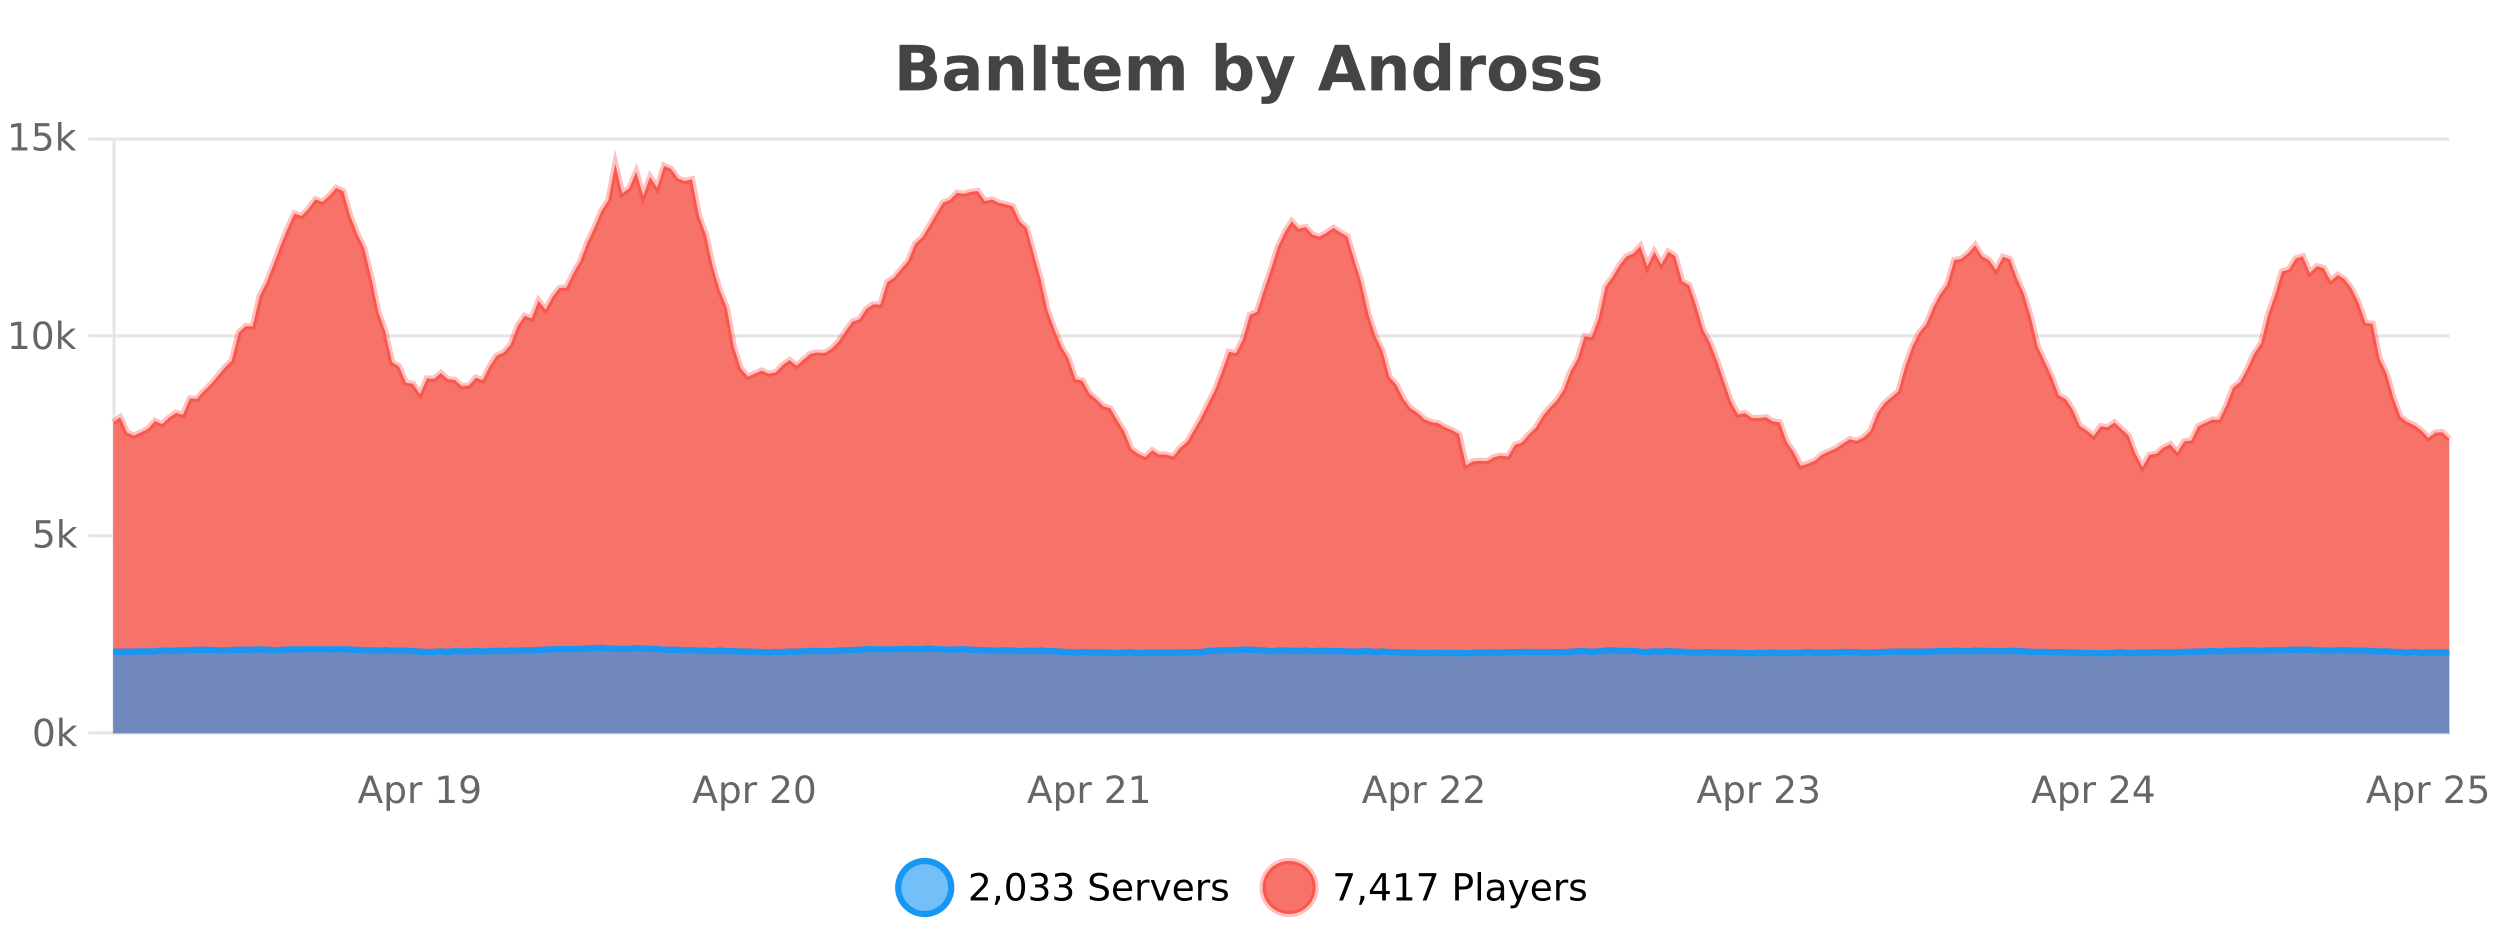 <?xml version="1.0" encoding="UTF-8"?>
<svg xmlns="http://www.w3.org/2000/svg" xmlns:xlink="http://www.w3.org/1999/xlink" width="800pt" height="300pt" viewBox="0 0 800 300" version="1.1">
<defs>
<clipPath id="clip1">
  <path d="M 259 263 L 333 263 L 333 300 L 259 300 Z M 259 263 "/>
</clipPath>
<clipPath id="clip2">
  <path d="M 375 263 L 450 263 L 450 300 L 375 300 Z M 375 263 "/>
</clipPath>
<clipPath id="clip3">
  <path d="M 36.219 52 L 783.773 52 L 783.773 234.602 L 36.219 234.602 Z M 36.219 52 "/>
</clipPath>
<clipPath id="clip4">
  <path d="M 35.219 43 L 784.773 43 L 784.773 178 L 35.219 178 Z M 35.219 43 "/>
</clipPath>
<clipPath id="clip5">
  <path d="M 36.219 207 L 783.773 207 L 783.773 234.602 L 36.219 234.602 Z M 36.219 207 "/>
</clipPath>
<clipPath id="clip6">
  <path d="M 35.219 179 L 784.773 179 L 784.773 235.602 L 35.219 235.602 Z M 35.219 179 "/>
</clipPath>
</defs>
<g id="surface4717196">
<rect x="0" y="0" width="800" height="300" style="fill:rgb(100%,100%,100%);fill-opacity:1;stroke:none;"/>
<path style="fill:none;stroke-width:1;stroke-linecap:butt;stroke-linejoin:miter;stroke:rgb(0%,0%,0%);stroke-opacity:0.098;stroke-miterlimit:10;" d="M 37 234.5 L 783.773 234.5 "/>
<path style="fill:none;stroke-width:1;stroke-linecap:butt;stroke-linejoin:miter;stroke:rgb(0%,0%,0%);stroke-opacity:0.098;stroke-miterlimit:10;" d="M 28.219 234.5 L 36 234.5 "/>
<path style="fill:none;stroke-width:1;stroke-linecap:butt;stroke-linejoin:miter;stroke:rgb(0%,0%,0%);stroke-opacity:0.098;stroke-miterlimit:10;" d="M 37 171.5 L 783.773 171.5 "/>
<path style="fill:none;stroke-width:1;stroke-linecap:butt;stroke-linejoin:miter;stroke:rgb(0%,0%,0%);stroke-opacity:0.098;stroke-miterlimit:10;" d="M 28.219 171.5 L 36 171.5 "/>
<path style="fill:none;stroke-width:1;stroke-linecap:butt;stroke-linejoin:miter;stroke:rgb(0%,0%,0%);stroke-opacity:0.098;stroke-miterlimit:10;" d="M 37 107.5 L 783.773 107.5 "/>
<path style="fill:none;stroke-width:1;stroke-linecap:butt;stroke-linejoin:miter;stroke:rgb(0%,0%,0%);stroke-opacity:0.098;stroke-miterlimit:10;" d="M 28.219 107.5 L 36 107.5 "/>
<path style="fill:none;stroke-width:1;stroke-linecap:butt;stroke-linejoin:miter;stroke:rgb(0%,0%,0%);stroke-opacity:0.098;stroke-miterlimit:10;" d="M 37 44.5 L 783.773 44.5 "/>
<path style="fill:none;stroke-width:1;stroke-linecap:butt;stroke-linejoin:miter;stroke:rgb(0%,0%,0%);stroke-opacity:0.098;stroke-miterlimit:10;" d="M 28.219 44.5 L 36 44.5 "/>
<path style=" stroke:none;fill-rule:nonzero;fill:rgb(9.02%,58.824%,95.294%);fill-opacity:0.6;" d="M 304.402 284 C 304.402 288.688 300.605 292.484 295.918 292.484 C 291.234 292.484 287.434 288.688 287.434 284 C 287.434 279.312 291.234 275.516 295.918 275.516 C 300.605 275.516 304.402 279.312 304.402 284 Z M 304.402 284 "/>
<g clip-path="url(#clip1)" clip-rule="nonzero">
<path style="fill:none;stroke-width:2;stroke-linecap:butt;stroke-linejoin:miter;stroke:rgb(9.02%,58.824%,95.294%);stroke-opacity:1;stroke-miterlimit:10;" d="M 304.402 284 C 304.402 288.688 300.605 292.484 295.918 292.484 C 291.234 292.484 287.434 288.688 287.434 284 C 287.434 279.312 291.234 275.516 295.918 275.516 C 300.605 275.516 304.402 279.312 304.402 284 Z M 304.402 284 "/>
</g>
<path style=" stroke:none;fill-rule:nonzero;fill:rgb(0%,0%,0%);fill-opacity:1;" d="M 312.031 287.156 L 316.172 287.156 L 316.172 288.156 L 310.609 288.156 L 310.609 287.156 C 311.055 286.699 311.664 286.078 312.438 285.297 C 313.219 284.508 313.707 283.996 313.906 283.766 C 314.289 283.352 314.555 282.996 314.703 282.703 C 314.859 282.402 314.938 282.109 314.938 281.828 C 314.938 281.359 314.77 280.98 314.438 280.688 C 314.113 280.398 313.691 280.25 313.172 280.25 C 312.797 280.25 312.398 280.312 311.984 280.438 C 311.578 280.562 311.141 280.762 310.672 281.031 L 310.672 279.828 C 311.148 279.641 311.594 279.5 312 279.406 C 312.414 279.305 312.797 279.25 313.141 279.25 C 314.047 279.25 314.77 279.48 315.312 279.938 C 315.852 280.387 316.125 280.992 316.125 281.75 C 316.125 282.105 316.055 282.445 315.922 282.766 C 315.785 283.09 315.539 283.469 315.188 283.906 C 315.082 284.023 314.77 284.352 314.25 284.891 C 313.727 285.434 312.988 286.188 312.031 287.156 Z M 318.773 286.672 L 320.008 286.672 L 320.008 287.672 L 319.055 289.547 L 318.289 289.547 L 318.773 287.672 Z M 324.992 280.188 C 324.387 280.188 323.93 280.492 323.617 281.094 C 323.312 281.688 323.164 282.59 323.164 283.797 C 323.164 284.996 323.312 285.898 323.617 286.5 C 323.93 287.094 324.387 287.391 324.992 287.391 C 325.605 287.391 326.062 287.094 326.367 286.5 C 326.68 285.898 326.836 284.996 326.836 283.797 C 326.836 282.59 326.68 281.688 326.367 281.094 C 326.062 280.492 325.605 280.188 324.992 280.188 Z M 324.992 279.25 C 325.969 279.25 326.719 279.641 327.242 280.422 C 327.762 281.195 328.023 282.32 328.023 283.797 C 328.023 285.266 327.762 286.391 327.242 287.172 C 326.719 287.945 325.969 288.328 324.992 288.328 C 324.012 288.328 323.262 287.945 322.742 287.172 C 322.23 286.391 321.977 285.266 321.977 283.797 C 321.977 282.32 322.23 281.195 322.742 280.422 C 323.262 279.641 324.012 279.25 324.992 279.25 Z M 333.691 283.438 C 334.254 283.562 334.691 283.82 335.004 284.203 C 335.324 284.578 335.488 285.047 335.488 285.609 C 335.488 286.477 335.191 287.148 334.598 287.625 C 334.004 288.094 333.16 288.328 332.066 288.328 C 331.699 288.328 331.32 288.289 330.926 288.219 C 330.539 288.148 330.145 288.039 329.738 287.891 L 329.738 286.75 C 330.059 286.938 330.414 287.086 330.801 287.188 C 331.195 287.281 331.605 287.328 332.035 287.328 C 332.773 287.328 333.336 287.184 333.723 286.891 C 334.117 286.602 334.316 286.172 334.316 285.609 C 334.316 285.102 334.133 284.699 333.77 284.406 C 333.402 284.117 332.902 283.969 332.27 283.969 L 331.238 283.969 L 331.238 283 L 332.316 283 C 332.887 283 333.332 282.887 333.645 282.656 C 333.957 282.418 334.113 282.078 334.113 281.641 C 334.113 281.195 333.949 280.852 333.629 280.609 C 333.316 280.371 332.863 280.25 332.27 280.25 C 331.934 280.25 331.582 280.289 331.207 280.359 C 330.84 280.422 330.434 280.527 329.988 280.672 L 329.988 279.625 C 330.445 279.5 330.867 279.406 331.254 279.344 C 331.648 279.281 332.02 279.25 332.363 279.25 C 333.27 279.25 333.98 279.453 334.504 279.859 C 335.023 280.266 335.285 280.82 335.285 281.516 C 335.285 282.008 335.145 282.418 334.863 282.75 C 334.59 283.086 334.199 283.312 333.691 283.438 Z M 341.328 283.438 C 341.891 283.562 342.328 283.82 342.641 284.203 C 342.961 284.578 343.125 285.047 343.125 285.609 C 343.125 286.477 342.828 287.148 342.234 287.625 C 341.641 288.094 340.797 288.328 339.703 288.328 C 339.336 288.328 338.957 288.289 338.562 288.219 C 338.176 288.148 337.781 288.039 337.375 287.891 L 337.375 286.75 C 337.695 286.938 338.051 287.086 338.438 287.188 C 338.832 287.281 339.242 287.328 339.672 287.328 C 340.41 287.328 340.973 287.184 341.359 286.891 C 341.754 286.602 341.953 286.172 341.953 285.609 C 341.953 285.102 341.77 284.699 341.406 284.406 C 341.039 284.117 340.539 283.969 339.906 283.969 L 338.875 283.969 L 338.875 283 L 339.953 283 C 340.523 283 340.969 282.887 341.281 282.656 C 341.594 282.418 341.75 282.078 341.75 281.641 C 341.75 281.195 341.586 280.852 341.266 280.609 C 340.953 280.371 340.5 280.25 339.906 280.25 C 339.57 280.25 339.219 280.289 338.844 280.359 C 338.477 280.422 338.07 280.527 337.625 280.672 L 337.625 279.625 C 338.082 279.5 338.504 279.406 338.891 279.344 C 339.285 279.281 339.656 279.25 340 279.25 C 340.906 279.25 341.617 279.453 342.141 279.859 C 342.66 280.266 342.922 280.82 342.922 281.516 C 342.922 282.008 342.781 282.418 342.5 282.75 C 342.227 283.086 341.836 283.312 341.328 283.438 Z M 354.32 279.688 L 354.32 280.844 C 353.871 280.637 353.445 280.48 353.039 280.375 C 352.641 280.262 352.262 280.203 351.898 280.203 C 351.25 280.203 350.75 280.328 350.398 280.578 C 350.055 280.828 349.883 281.188 349.883 281.656 C 349.883 282.043 349.996 282.336 350.227 282.531 C 350.453 282.73 350.898 282.887 351.555 283 L 352.258 283.156 C 353.141 283.324 353.793 283.621 354.211 284.047 C 354.637 284.465 354.852 285.027 354.852 285.734 C 354.852 286.59 354.562 287.234 353.992 287.672 C 353.43 288.109 352.594 288.328 351.492 288.328 C 351.086 288.328 350.648 288.281 350.18 288.188 C 349.711 288.094 349.227 287.953 348.727 287.766 L 348.727 286.547 C 349.203 286.82 349.672 287.023 350.133 287.156 C 350.602 287.293 351.055 287.359 351.492 287.359 C 352.168 287.359 352.688 287.23 353.055 286.969 C 353.43 286.699 353.617 286.32 353.617 285.828 C 353.617 285.402 353.48 285.07 353.211 284.828 C 352.949 284.578 352.516 284.398 351.914 284.281 L 351.195 284.141 C 350.309 283.965 349.668 283.688 349.273 283.312 C 348.887 282.938 348.695 282.418 348.695 281.75 C 348.695 280.969 348.965 280.359 349.508 279.922 C 350.047 279.477 350.797 279.25 351.758 279.25 C 352.172 279.25 352.59 279.289 353.008 279.359 C 353.434 279.434 353.871 279.543 354.32 279.688 Z M 362.266 284.609 L 362.266 285.125 L 357.297 285.125 C 357.348 285.875 357.57 286.445 357.969 286.828 C 358.375 287.215 358.93 287.406 359.641 287.406 C 360.055 287.406 360.457 287.359 360.844 287.266 C 361.238 287.164 361.629 287.008 362.016 286.797 L 362.016 287.828 C 361.617 287.984 361.219 288.105 360.812 288.188 C 360.406 288.281 359.992 288.328 359.578 288.328 C 358.535 288.328 357.707 288.027 357.094 287.422 C 356.477 286.809 356.172 285.98 356.172 284.938 C 356.172 283.867 356.461 283.016 357.047 282.391 C 357.629 281.758 358.41 281.438 359.391 281.438 C 360.273 281.438 360.973 281.727 361.484 282.297 C 362.004 282.859 362.266 283.633 362.266 284.609 Z M 361.188 284.281 C 361.176 283.699 361.008 283.23 360.688 282.875 C 360.363 282.523 359.938 282.344 359.406 282.344 C 358.801 282.344 358.316 282.516 357.953 282.859 C 357.598 283.203 357.395 283.684 357.344 284.297 Z M 367.836 282.594 C 367.711 282.531 367.574 282.484 367.43 282.453 C 367.293 282.414 367.137 282.391 366.961 282.391 C 366.355 282.391 365.887 282.59 365.555 282.984 C 365.23 283.383 365.07 283.953 365.07 284.703 L 365.07 288.156 L 363.992 288.156 L 363.992 281.594 L 365.07 281.594 L 365.07 282.609 C 365.297 282.215 365.594 281.922 365.961 281.734 C 366.324 281.539 366.766 281.438 367.289 281.438 C 367.359 281.438 367.438 281.445 367.523 281.453 C 367.617 281.465 367.715 281.48 367.82 281.5 Z M 368.195 281.594 L 369.336 281.594 L 371.383 287.094 L 373.445 281.594 L 374.586 281.594 L 372.117 288.156 L 370.648 288.156 Z M 381.688 284.609 L 381.688 285.125 L 376.719 285.125 C 376.77 285.875 376.992 286.445 377.391 286.828 C 377.797 287.215 378.352 287.406 379.062 287.406 C 379.477 287.406 379.879 287.359 380.266 287.266 C 380.66 287.164 381.051 287.008 381.438 286.797 L 381.438 287.828 C 381.039 287.984 380.641 288.105 380.234 288.188 C 379.828 288.281 379.414 288.328 379 288.328 C 377.957 288.328 377.129 288.027 376.516 287.422 C 375.898 286.809 375.594 285.98 375.594 284.938 C 375.594 283.867 375.883 283.016 376.469 282.391 C 377.051 281.758 377.832 281.438 378.812 281.438 C 379.695 281.438 380.395 281.727 380.906 282.297 C 381.426 282.859 381.688 283.633 381.688 284.609 Z M 380.609 284.281 C 380.598 283.699 380.43 283.23 380.109 282.875 C 379.785 282.523 379.359 282.344 378.828 282.344 C 378.223 282.344 377.738 282.516 377.375 282.859 C 377.02 283.203 376.816 283.684 376.766 284.297 Z M 387.258 282.594 C 387.133 282.531 386.996 282.484 386.852 282.453 C 386.715 282.414 386.559 282.391 386.383 282.391 C 385.777 282.391 385.309 282.59 384.977 282.984 C 384.652 283.383 384.492 283.953 384.492 284.703 L 384.492 288.156 L 383.414 288.156 L 383.414 281.594 L 384.492 281.594 L 384.492 282.609 C 384.719 282.215 385.016 281.922 385.383 281.734 C 385.746 281.539 386.188 281.438 386.711 281.438 C 386.781 281.438 386.859 281.445 386.945 281.453 C 387.039 281.465 387.137 281.48 387.242 281.5 Z M 392.562 281.781 L 392.562 282.812 C 392.258 282.656 391.941 282.543 391.609 282.469 C 391.285 282.387 390.945 282.344 390.594 282.344 C 390.062 282.344 389.66 282.43 389.391 282.594 C 389.117 282.75 388.984 282.996 388.984 283.328 C 388.984 283.578 389.078 283.777 389.266 283.922 C 389.461 284.059 389.852 284.188 390.438 284.312 L 390.797 284.406 C 391.566 284.562 392.113 284.793 392.438 285.094 C 392.758 285.398 392.922 285.812 392.922 286.344 C 392.922 286.961 392.676 287.445 392.188 287.797 C 391.707 288.152 391.047 288.328 390.203 288.328 C 389.848 288.328 389.477 288.289 389.094 288.219 C 388.719 288.156 388.32 288.059 387.906 287.922 L 387.906 286.797 C 388.301 287.008 388.691 287.164 389.078 287.266 C 389.461 287.371 389.848 287.422 390.234 287.422 C 390.734 287.422 391.117 287.34 391.391 287.172 C 391.672 286.996 391.812 286.746 391.812 286.422 C 391.812 286.133 391.711 285.906 391.516 285.75 C 391.316 285.594 390.883 285.445 390.219 285.297 L 389.844 285.219 C 389.176 285.074 388.691 284.855 388.391 284.562 C 388.098 284.273 387.953 283.875 387.953 283.375 C 387.953 282.75 388.172 282.273 388.609 281.938 C 389.047 281.605 389.664 281.438 390.469 281.438 C 390.863 281.438 391.238 281.469 391.594 281.531 C 391.945 281.586 392.27 281.668 392.562 281.781 Z M 305.918 277.016 "/>
<path style=" stroke:none;fill-rule:nonzero;fill:rgb(96.863%,44.706%,40.784%);fill-opacity:1;" d="M 420.988 284 C 420.988 288.688 417.191 292.484 412.504 292.484 C 407.82 292.484 404.02 288.688 404.02 284 C 404.02 279.312 407.82 275.516 412.504 275.516 C 417.191 275.516 420.988 279.312 420.988 284 Z M 420.988 284 "/>
<g clip-path="url(#clip2)" clip-rule="nonzero">
<path style="fill:none;stroke-width:2;stroke-linecap:butt;stroke-linejoin:miter;stroke:rgb(100%,4.706%,0%);stroke-opacity:0.247;stroke-miterlimit:10;" d="M 420.988 284 C 420.988 288.688 417.191 292.484 412.504 292.484 C 407.82 292.484 404.02 288.688 404.02 284 C 404.02 279.312 407.82 275.516 412.504 275.516 C 417.191 275.516 420.988 279.312 420.988 284 Z M 420.988 284 "/>
</g>
<path style=" stroke:none;fill-rule:nonzero;fill:rgb(0%,0%,0%);fill-opacity:1;" d="M 427.305 279.406 L 432.93 279.406 L 432.93 279.906 L 429.758 288.156 L 428.523 288.156 L 431.508 280.406 L 427.305 280.406 Z M 435.359 286.672 L 436.594 286.672 L 436.594 287.672 L 435.641 289.547 L 434.875 289.547 L 435.359 287.672 Z M 442.297 280.438 L 439.312 285.109 L 442.297 285.109 Z M 441.984 279.406 L 443.484 279.406 L 443.484 285.109 L 444.734 285.109 L 444.734 286.094 L 443.484 286.094 L 443.484 288.156 L 442.297 288.156 L 442.297 286.094 L 438.359 286.094 L 438.359 284.953 Z M 446.887 287.156 L 448.824 287.156 L 448.824 280.484 L 446.715 280.906 L 446.715 279.828 L 448.809 279.406 L 449.996 279.406 L 449.996 287.156 L 451.934 287.156 L 451.934 288.156 L 446.887 288.156 Z M 454.023 279.406 L 459.648 279.406 L 459.648 279.906 L 456.477 288.156 L 455.242 288.156 L 458.227 280.406 L 454.023 280.406 Z M 466.844 280.375 L 466.844 283.672 L 468.328 283.672 C 468.879 283.672 469.305 283.531 469.609 283.25 C 469.91 282.961 470.062 282.547 470.062 282.016 C 470.062 281.496 469.91 281.094 469.609 280.812 C 469.305 280.523 468.879 280.375 468.328 280.375 Z M 465.656 279.406 L 468.328 279.406 C 469.316 279.406 470.062 279.633 470.562 280.078 C 471.062 280.516 471.312 281.164 471.312 282.016 C 471.312 282.883 471.062 283.539 470.562 283.984 C 470.062 284.422 469.316 284.641 468.328 284.641 L 466.844 284.641 L 466.844 288.156 L 465.656 288.156 Z M 472.848 279.031 L 473.926 279.031 L 473.926 288.156 L 472.848 288.156 Z M 479.164 284.859 C 478.297 284.859 477.695 284.961 477.352 285.156 C 477.016 285.355 476.852 285.695 476.852 286.172 C 476.852 286.559 476.977 286.867 477.227 287.094 C 477.484 287.312 477.828 287.422 478.258 287.422 C 478.859 287.422 479.34 287.215 479.695 286.797 C 480.059 286.371 480.242 285.805 480.242 285.094 L 480.242 284.859 Z M 481.32 284.406 L 481.32 288.156 L 480.242 288.156 L 480.242 287.156 C 479.992 287.555 479.684 287.852 479.32 288.047 C 478.953 288.234 478.508 288.328 477.977 288.328 C 477.297 288.328 476.762 288.141 476.367 287.766 C 475.969 287.383 475.773 286.875 475.773 286.25 C 475.773 285.512 476.016 284.953 476.508 284.578 C 477.008 284.203 477.746 284.016 478.727 284.016 L 480.242 284.016 L 480.242 283.906 C 480.242 283.406 480.074 283.023 479.742 282.75 C 479.418 282.48 478.965 282.344 478.383 282.344 C 478.008 282.344 477.637 282.391 477.273 282.484 C 476.918 282.578 476.578 282.715 476.258 282.891 L 476.258 281.891 C 476.652 281.734 477.031 281.621 477.398 281.547 C 477.773 281.477 478.137 281.438 478.492 281.438 C 479.438 281.438 480.148 281.684 480.617 282.172 C 481.086 282.664 481.32 283.406 481.32 284.406 Z M 486.27 288.766 C 485.965 289.547 485.668 290.055 485.379 290.297 C 485.086 290.535 484.699 290.656 484.223 290.656 L 483.363 290.656 L 483.363 289.75 L 483.988 289.75 C 484.289 289.75 484.52 289.676 484.676 289.531 C 484.84 289.395 485.023 289.066 485.223 288.547 L 485.426 288.047 L 482.77 281.594 L 483.91 281.594 L 485.957 286.719 L 488.02 281.594 L 489.16 281.594 Z M 496.262 284.609 L 496.262 285.125 L 491.293 285.125 C 491.344 285.875 491.566 286.445 491.965 286.828 C 492.371 287.215 492.926 287.406 493.637 287.406 C 494.051 287.406 494.453 287.359 494.84 287.266 C 495.234 287.164 495.625 287.008 496.012 286.797 L 496.012 287.828 C 495.613 287.984 495.215 288.105 494.809 288.188 C 494.402 288.281 493.988 288.328 493.574 288.328 C 492.531 288.328 491.703 288.027 491.09 287.422 C 490.473 286.809 490.168 285.98 490.168 284.938 C 490.168 283.867 490.457 283.016 491.043 282.391 C 491.625 281.758 492.406 281.438 493.387 281.438 C 494.27 281.438 494.969 281.727 495.48 282.297 C 496 282.859 496.262 283.633 496.262 284.609 Z M 495.184 284.281 C 495.172 283.699 495.004 283.23 494.684 282.875 C 494.359 282.523 493.934 282.344 493.402 282.344 C 492.797 282.344 492.312 282.516 491.949 282.859 C 491.594 283.203 491.391 283.684 491.34 284.297 Z M 501.832 282.594 C 501.707 282.531 501.57 282.484 501.426 282.453 C 501.289 282.414 501.133 282.391 500.957 282.391 C 500.352 282.391 499.883 282.59 499.551 282.984 C 499.227 283.383 499.066 283.953 499.066 284.703 L 499.066 288.156 L 497.988 288.156 L 497.988 281.594 L 499.066 281.594 L 499.066 282.609 C 499.293 282.215 499.59 281.922 499.957 281.734 C 500.32 281.539 500.762 281.438 501.285 281.438 C 501.355 281.438 501.434 281.445 501.52 281.453 C 501.613 281.465 501.711 281.48 501.816 281.5 Z M 507.141 281.781 L 507.141 282.812 C 506.836 282.656 506.52 282.543 506.188 282.469 C 505.863 282.387 505.523 282.344 505.172 282.344 C 504.641 282.344 504.238 282.43 503.969 282.594 C 503.695 282.75 503.562 282.996 503.562 283.328 C 503.562 283.578 503.656 283.777 503.844 283.922 C 504.039 284.059 504.43 284.188 505.016 284.312 L 505.375 284.406 C 506.145 284.562 506.691 284.793 507.016 285.094 C 507.336 285.398 507.5 285.812 507.5 286.344 C 507.5 286.961 507.254 287.445 506.766 287.797 C 506.285 288.152 505.625 288.328 504.781 288.328 C 504.426 288.328 504.055 288.289 503.672 288.219 C 503.297 288.156 502.898 288.059 502.484 287.922 L 502.484 286.797 C 502.879 287.008 503.27 287.164 503.656 287.266 C 504.039 287.371 504.426 287.422 504.812 287.422 C 505.312 287.422 505.695 287.34 505.969 287.172 C 506.25 286.996 506.391 286.746 506.391 286.422 C 506.391 286.133 506.289 285.906 506.094 285.75 C 505.895 285.594 505.461 285.445 504.797 285.297 L 504.422 285.219 C 503.754 285.074 503.27 284.855 502.969 284.562 C 502.676 284.273 502.531 283.875 502.531 283.375 C 502.531 282.75 502.75 282.273 503.188 281.938 C 503.625 281.605 504.242 281.438 505.047 281.438 C 505.441 281.438 505.816 281.469 506.172 281.531 C 506.523 281.586 506.848 281.668 507.141 281.781 Z M 422.504 277.016 "/>
<path style=" stroke:none;fill-rule:nonzero;fill:rgb(26.667%,26.667%,26.667%);fill-opacity:1;" d="M 293.672 19.984 C 294.266 19.984 294.711 19.855 295.016 19.594 C 295.328 19.336 295.484 18.949 295.484 18.438 C 295.484 17.938 295.328 17.559 295.016 17.297 C 294.711 17.039 294.266 16.906 293.672 16.906 L 291.594 16.906 L 291.594 19.984 Z M 293.797 26.359 C 294.555 26.359 295.125 26.203 295.5 25.891 C 295.883 25.57 296.078 25.086 296.078 24.438 C 296.078 23.805 295.891 23.328 295.516 23.016 C 295.141 22.703 294.566 22.547 293.797 22.547 L 291.594 22.547 L 291.594 26.359 Z M 297.297 21.125 C 298.109 21.355 298.734 21.789 299.172 22.422 C 299.617 23.047 299.844 23.82 299.844 24.734 C 299.844 26.141 299.363 27.195 298.406 27.891 C 297.457 28.578 296.016 28.922 294.078 28.922 L 287.844 28.922 L 287.844 14.344 L 293.484 14.344 C 295.504 14.344 296.969 14.652 297.875 15.266 C 298.789 15.871 299.25 16.852 299.25 18.203 C 299.25 18.914 299.082 19.516 298.75 20.016 C 298.414 20.508 297.93 20.875 297.297 21.125 Z M 307.82 24 C 307.09 24 306.543 24.125 306.18 24.375 C 305.812 24.617 305.633 24.98 305.633 25.469 C 305.633 25.906 305.777 26.25 306.07 26.5 C 306.371 26.75 306.781 26.875 307.305 26.875 C 307.961 26.875 308.512 26.641 308.961 26.172 C 309.418 25.703 309.648 25.117 309.648 24.406 L 309.648 24 Z M 313.164 22.688 L 313.164 28.922 L 309.648 28.922 L 309.648 27.297 C 309.18 27.965 308.648 28.449 308.055 28.75 C 307.469 29.051 306.758 29.203 305.914 29.203 C 304.789 29.203 303.871 28.875 303.164 28.219 C 302.453 27.555 302.102 26.695 302.102 25.641 C 302.102 24.359 302.539 23.422 303.414 22.828 C 304.297 22.227 305.688 21.922 307.586 21.922 L 309.648 21.922 L 309.648 21.641 C 309.648 21.09 309.43 20.688 308.992 20.438 C 308.555 20.18 307.871 20.047 306.945 20.047 C 306.195 20.047 305.496 20.125 304.852 20.281 C 304.203 20.43 303.605 20.648 303.055 20.938 L 303.055 18.281 C 303.805 18.094 304.555 17.953 305.305 17.859 C 306.062 17.766 306.824 17.719 307.586 17.719 C 309.555 17.719 310.977 18.109 311.852 18.891 C 312.727 19.664 313.164 20.93 313.164 22.688 Z M 327.414 22.266 L 327.414 28.922 L 323.898 28.922 L 323.898 23.828 C 323.898 22.883 323.875 22.23 323.836 21.875 C 323.793 21.512 323.719 21.246 323.617 21.078 C 323.48 20.852 323.293 20.672 323.055 20.547 C 322.824 20.422 322.559 20.359 322.258 20.359 C 321.527 20.359 320.953 20.641 320.539 21.203 C 320.121 21.766 319.914 22.547 319.914 23.547 L 319.914 28.922 L 316.43 28.922 L 316.43 17.984 L 319.914 17.984 L 319.914 19.578 C 320.445 18.945 321.008 18.477 321.602 18.172 C 322.195 17.871 322.844 17.719 323.555 17.719 C 324.824 17.719 325.781 18.109 326.43 18.891 C 327.086 19.664 327.414 20.789 327.414 22.266 Z M 330.82 14.344 L 334.57 14.344 L 334.57 28.922 L 330.82 28.922 Z M 341.922 14.875 L 341.922 17.984 L 345.531 17.984 L 345.531 20.484 L 341.922 20.484 L 341.922 25.125 C 341.922 25.637 342.02 25.98 342.219 26.156 C 342.426 26.336 342.828 26.422 343.422 26.422 L 345.219 26.422 L 345.219 28.922 L 342.219 28.922 C 340.844 28.922 339.863 28.637 339.281 28.062 C 338.707 27.48 338.422 26.5 338.422 25.125 L 338.422 20.484 L 336.688 20.484 L 336.688 17.984 L 338.422 17.984 L 338.422 14.875 Z M 358.574 23.422 L 358.574 24.422 L 350.402 24.422 C 350.484 25.246 350.781 25.859 351.293 26.266 C 351.801 26.672 352.512 26.875 353.418 26.875 C 354.156 26.875 354.91 26.766 355.684 26.547 C 356.453 26.328 357.246 26 358.059 25.562 L 358.059 28.25 C 357.234 28.562 356.406 28.797 355.574 28.953 C 354.75 29.117 353.926 29.203 353.105 29.203 C 351.125 29.203 349.582 28.703 348.48 27.703 C 347.387 26.695 346.84 25.281 346.84 23.469 C 346.84 21.68 347.375 20.273 348.449 19.25 C 349.531 18.23 351.016 17.719 352.902 17.719 C 354.621 17.719 355.996 18.242 357.027 19.281 C 358.059 20.312 358.574 21.695 358.574 23.422 Z M 354.98 22.266 C 354.98 21.602 354.785 21.062 354.402 20.656 C 354.016 20.25 353.512 20.047 352.887 20.047 C 352.207 20.047 351.656 20.242 351.23 20.625 C 350.812 21 350.551 21.547 350.449 22.266 Z M 371.359 19.797 C 371.805 19.121 372.332 18.605 372.938 18.25 C 373.551 17.898 374.223 17.719 374.953 17.719 C 376.203 17.719 377.156 18.109 377.812 18.891 C 378.477 19.664 378.812 20.789 378.812 22.266 L 378.812 28.922 L 375.297 28.922 L 375.297 23.219 C 375.297 23.137 375.297 23.047 375.297 22.953 C 375.305 22.859 375.312 22.73 375.312 22.562 C 375.312 21.793 375.195 21.234 374.969 20.891 C 374.738 20.539 374.367 20.359 373.859 20.359 C 373.203 20.359 372.691 20.637 372.328 21.188 C 371.961 21.73 371.773 22.516 371.766 23.547 L 371.766 28.922 L 368.25 28.922 L 368.25 23.219 C 368.25 22.012 368.145 21.234 367.938 20.891 C 367.727 20.539 367.359 20.359 366.828 20.359 C 366.148 20.359 365.629 20.637 365.266 21.188 C 364.898 21.73 364.719 22.516 364.719 23.547 L 364.719 28.922 L 361.203 28.922 L 361.203 17.984 L 364.719 17.984 L 364.719 19.578 C 365.156 18.965 365.648 18.5 366.203 18.188 C 366.754 17.875 367.367 17.719 368.047 17.719 C 368.797 17.719 369.461 17.902 370.047 18.266 C 370.629 18.633 371.066 19.141 371.359 19.797 Z M 394.848 26.672 C 395.598 26.672 396.168 26.402 396.566 25.859 C 396.961 25.309 397.16 24.512 397.16 23.469 C 397.16 22.43 396.961 21.637 396.566 21.094 C 396.168 20.543 395.598 20.266 394.848 20.266 C 394.098 20.266 393.52 20.543 393.113 21.094 C 392.715 21.637 392.52 22.43 392.52 23.469 C 392.52 24.5 392.715 25.293 393.113 25.844 C 393.52 26.398 394.098 26.672 394.848 26.672 Z M 392.52 19.578 C 393.008 18.945 393.543 18.477 394.129 18.172 C 394.711 17.871 395.383 17.719 396.145 17.719 C 397.496 17.719 398.605 18.258 399.473 19.328 C 400.336 20.402 400.77 21.781 400.77 23.469 C 400.77 25.148 400.336 26.523 399.473 27.594 C 398.605 28.668 397.496 29.203 396.145 29.203 C 395.383 29.203 394.711 29.051 394.129 28.75 C 393.543 28.449 393.008 27.98 392.52 27.344 L 392.52 28.922 L 389.035 28.922 L 389.035 13.719 L 392.52 13.719 Z M 401.914 17.984 L 405.398 17.984 L 408.352 25.406 L 410.852 17.984 L 414.336 17.984 L 409.742 29.953 C 409.281 31.172 408.742 32.02 408.117 32.5 C 407.5 32.988 406.695 33.234 405.695 33.234 L 403.664 33.234 L 403.664 30.938 L 404.758 30.938 C 405.352 30.938 405.781 30.844 406.055 30.656 C 406.324 30.469 406.531 30.129 406.68 29.641 L 406.789 29.344 Z M 432.352 26.266 L 426.477 26.266 L 425.539 28.922 L 421.758 28.922 L 427.164 14.344 L 431.648 14.344 L 437.039 28.922 L 433.273 28.922 Z M 427.414 23.562 L 431.398 23.562 L 429.414 17.766 Z M 449.812 22.266 L 449.812 28.922 L 446.297 28.922 L 446.297 23.828 C 446.297 22.883 446.273 22.23 446.234 21.875 C 446.191 21.512 446.117 21.246 446.016 21.078 C 445.879 20.852 445.691 20.672 445.453 20.547 C 445.223 20.422 444.957 20.359 444.656 20.359 C 443.926 20.359 443.352 20.641 442.938 21.203 C 442.52 21.766 442.312 22.547 442.312 23.547 L 442.312 28.922 L 438.828 28.922 L 438.828 17.984 L 442.312 17.984 L 442.312 19.578 C 442.844 18.945 443.406 18.477 444 18.172 C 444.594 17.871 445.242 17.719 445.953 17.719 C 447.223 17.719 448.18 18.109 448.828 18.891 C 449.484 19.664 449.812 20.789 449.812 22.266 Z M 460.508 19.578 L 460.508 13.719 L 464.023 13.719 L 464.023 28.922 L 460.508 28.922 L 460.508 27.344 C 460.027 27.992 459.496 28.465 458.914 28.766 C 458.328 29.055 457.656 29.203 456.898 29.203 C 455.555 29.203 454.449 28.668 453.586 27.594 C 452.719 26.523 452.289 25.148 452.289 23.469 C 452.289 21.781 452.719 20.402 453.586 19.328 C 454.449 18.258 455.555 17.719 456.898 17.719 C 457.656 17.719 458.328 17.871 458.914 18.172 C 459.496 18.477 460.027 18.945 460.508 19.578 Z M 458.195 26.672 C 458.945 26.672 459.516 26.402 459.914 25.859 C 460.309 25.309 460.508 24.512 460.508 23.469 C 460.508 22.43 460.309 21.637 459.914 21.094 C 459.516 20.543 458.945 20.266 458.195 20.266 C 457.453 20.266 456.887 20.543 456.492 21.094 C 456.094 21.637 455.898 22.43 455.898 23.469 C 455.898 24.512 456.094 25.309 456.492 25.859 C 456.887 26.402 457.453 26.672 458.195 26.672 Z M 475.508 20.969 C 475.195 20.824 474.887 20.719 474.586 20.656 C 474.281 20.586 473.98 20.547 473.68 20.547 C 472.773 20.547 472.074 20.836 471.586 21.406 C 471.105 21.98 470.867 22.805 470.867 23.875 L 470.867 28.922 L 467.383 28.922 L 467.383 17.984 L 470.867 17.984 L 470.867 19.781 C 471.312 19.062 471.828 18.543 472.414 18.219 C 472.996 17.887 473.695 17.719 474.508 17.719 C 474.633 17.719 474.762 17.727 474.898 17.734 C 475.031 17.746 475.23 17.766 475.492 17.797 Z M 482.453 20.219 C 481.672 20.219 481.078 20.5 480.672 21.062 C 480.266 21.617 480.062 22.418 480.062 23.469 C 480.062 24.512 480.266 25.312 480.672 25.875 C 481.078 26.43 481.672 26.703 482.453 26.703 C 483.211 26.703 483.789 26.43 484.188 25.875 C 484.594 25.312 484.797 24.512 484.797 23.469 C 484.797 22.418 484.594 21.617 484.188 21.062 C 483.789 20.5 483.211 20.219 482.453 20.219 Z M 482.453 17.719 C 484.328 17.719 485.789 18.23 486.844 19.25 C 487.906 20.262 488.438 21.668 488.438 23.469 C 488.438 25.262 487.906 26.668 486.844 27.688 C 485.789 28.699 484.328 29.203 482.453 29.203 C 480.555 29.203 479.078 28.699 478.016 27.688 C 476.953 26.668 476.422 25.262 476.422 23.469 C 476.422 21.668 476.953 20.262 478.016 19.25 C 479.078 18.23 480.555 17.719 482.453 17.719 Z M 499.52 18.328 L 499.52 20.984 C 498.777 20.672 498.059 20.438 497.363 20.281 C 496.664 20.125 496.004 20.047 495.379 20.047 C 494.723 20.047 494.23 20.133 493.91 20.297 C 493.586 20.465 493.426 20.719 493.426 21.062 C 493.426 21.344 493.543 21.559 493.785 21.703 C 494.035 21.852 494.473 21.961 495.098 22.031 L 495.723 22.125 C 497.512 22.355 498.715 22.73 499.332 23.25 C 499.945 23.773 500.254 24.59 500.254 25.703 C 500.254 26.871 499.82 27.746 498.957 28.328 C 498.102 28.914 496.824 29.203 495.129 29.203 C 494.398 29.203 493.648 29.145 492.879 29.031 C 492.105 28.918 491.316 28.746 490.504 28.516 L 490.504 25.859 C 491.199 26.203 491.914 26.461 492.645 26.625 C 493.371 26.793 494.117 26.875 494.879 26.875 C 495.566 26.875 496.082 26.781 496.426 26.594 C 496.77 26.406 496.941 26.125 496.941 25.75 C 496.941 25.438 496.82 25.211 496.582 25.062 C 496.34 24.906 495.867 24.789 495.16 24.703 L 494.551 24.625 C 492.988 24.43 491.895 24.07 491.27 23.547 C 490.645 23.016 490.332 22.215 490.332 21.141 C 490.332 19.984 490.727 19.125 491.52 18.562 C 492.32 18 493.539 17.719 495.176 17.719 C 495.82 17.719 496.496 17.773 497.207 17.875 C 497.914 17.969 498.684 18.121 499.52 18.328 Z M 511.422 18.328 L 511.422 20.984 C 510.68 20.672 509.961 20.438 509.266 20.281 C 508.566 20.125 507.906 20.047 507.281 20.047 C 506.625 20.047 506.133 20.133 505.812 20.297 C 505.488 20.465 505.328 20.719 505.328 21.062 C 505.328 21.344 505.445 21.559 505.688 21.703 C 505.938 21.852 506.375 21.961 507 22.031 L 507.625 22.125 C 509.414 22.355 510.617 22.73 511.234 23.25 C 511.848 23.773 512.156 24.59 512.156 25.703 C 512.156 26.871 511.723 27.746 510.859 28.328 C 510.004 28.914 508.727 29.203 507.031 29.203 C 506.301 29.203 505.551 29.145 504.781 29.031 C 504.008 28.918 503.219 28.746 502.406 28.516 L 502.406 25.859 C 503.102 26.203 503.816 26.461 504.547 26.625 C 505.273 26.793 506.02 26.875 506.781 26.875 C 507.469 26.875 507.984 26.781 508.328 26.594 C 508.672 26.406 508.844 26.125 508.844 25.75 C 508.844 25.438 508.723 25.211 508.484 25.062 C 508.242 24.906 507.77 24.789 507.062 24.703 L 506.453 24.625 C 504.891 24.43 503.797 24.07 503.172 23.547 C 502.547 23.016 502.234 22.215 502.234 21.141 C 502.234 19.984 502.629 19.125 503.422 18.562 C 504.223 18 505.441 17.719 507.078 17.719 C 507.723 17.719 508.398 17.773 509.109 17.875 C 509.816 17.969 510.586 18.121 511.422 18.328 Z M 286 10.359 "/>
<path style="fill:none;stroke-width:1;stroke-linecap:butt;stroke-linejoin:miter;stroke:rgb(0%,0%,0%);stroke-opacity:0.098;stroke-miterlimit:10;" d="M 36 234.5 L 784 234.5 "/>
<path style=" stroke:none;fill-rule:nonzero;fill:rgb(40%,40%,40%);fill-opacity:1;" d="M 118.516 249.375 L 116.906 253.719 L 120.125 253.719 Z M 117.844 248.203 L 119.188 248.203 L 122.516 256.953 L 121.281 256.953 L 120.484 254.703 L 116.547 254.703 L 115.75 256.953 L 114.5 256.953 Z M 124.789 255.969 L 124.789 259.453 L 123.711 259.453 L 123.711 250.391 L 124.789 250.391 L 124.789 251.391 C 125.016 250.996 125.305 250.703 125.648 250.516 C 125.992 250.328 126.402 250.234 126.883 250.234 C 127.684 250.234 128.336 250.555 128.836 251.188 C 129.336 251.812 129.586 252.641 129.586 253.672 C 129.586 254.703 129.336 255.539 128.836 256.172 C 128.336 256.809 127.684 257.125 126.883 257.125 C 126.402 257.125 125.992 257.031 125.648 256.844 C 125.305 256.648 125.016 256.355 124.789 255.969 Z M 128.461 253.672 C 128.461 252.883 128.293 252.262 127.961 251.812 C 127.637 251.367 127.195 251.141 126.633 251.141 C 126.059 251.141 125.605 251.367 125.273 251.812 C 124.949 252.262 124.789 252.883 124.789 253.672 C 124.789 254.465 124.949 255.09 125.273 255.547 C 125.605 255.996 126.059 256.219 126.633 256.219 C 127.195 256.219 127.637 255.996 127.961 255.547 C 128.293 255.09 128.461 254.465 128.461 253.672 Z M 135.172 251.391 C 135.047 251.328 134.91 251.281 134.766 251.25 C 134.629 251.211 134.473 251.188 134.297 251.188 C 133.691 251.188 133.223 251.387 132.891 251.781 C 132.566 252.18 132.406 252.75 132.406 253.5 L 132.406 256.953 L 131.328 256.953 L 131.328 250.391 L 132.406 250.391 L 132.406 251.406 C 132.633 251.012 132.93 250.719 133.297 250.531 C 133.66 250.336 134.102 250.234 134.625 250.234 C 134.695 250.234 134.773 250.242 134.859 250.25 C 134.953 250.262 135.051 250.277 135.156 250.297 Z M 140.465 255.953 L 142.402 255.953 L 142.402 249.281 L 140.293 249.703 L 140.293 248.625 L 142.387 248.203 L 143.574 248.203 L 143.574 255.953 L 145.512 255.953 L 145.512 256.953 L 140.465 256.953 Z M 147.93 256.766 L 147.93 255.688 C 148.23 255.836 148.531 255.945 148.836 256.016 C 149.137 256.09 149.438 256.125 149.742 256.125 C 150.523 256.125 151.117 255.867 151.523 255.344 C 151.938 254.812 152.172 254.012 152.227 252.938 C 152.008 253.281 151.719 253.543 151.367 253.719 C 151.023 253.898 150.637 253.984 150.211 253.984 C 149.336 253.984 148.641 253.727 148.133 253.203 C 147.621 252.672 147.367 251.945 147.367 251.016 C 147.367 250.121 147.633 249.402 148.164 248.859 C 148.695 248.32 149.402 248.047 150.289 248.047 C 151.297 248.047 152.07 248.438 152.602 249.219 C 153.141 249.992 153.414 251.117 153.414 252.594 C 153.414 253.969 153.086 255.07 152.43 255.891 C 151.773 256.715 150.891 257.125 149.789 257.125 C 149.484 257.125 149.184 257.094 148.883 257.031 C 148.578 256.977 148.262 256.891 147.93 256.766 Z M 150.289 253.062 C 150.82 253.062 151.242 252.883 151.555 252.516 C 151.867 252.152 152.023 251.652 152.023 251.016 C 152.023 250.391 151.867 249.898 151.555 249.531 C 151.242 249.168 150.82 248.984 150.289 248.984 C 149.758 248.984 149.336 249.168 149.023 249.531 C 148.719 249.898 148.57 250.391 148.57 251.016 C 148.57 251.652 148.719 252.152 149.023 252.516 C 149.336 252.883 149.758 253.062 150.289 253.062 Z M 114.406 245.816 "/>
<path style=" stroke:none;fill-rule:nonzero;fill:rgb(40%,40%,40%);fill-opacity:1;" d="M 225.625 249.375 L 224.016 253.719 L 227.234 253.719 Z M 224.953 248.203 L 226.297 248.203 L 229.625 256.953 L 228.391 256.953 L 227.594 254.703 L 223.656 254.703 L 222.859 256.953 L 221.609 256.953 Z M 231.898 255.969 L 231.898 259.453 L 230.82 259.453 L 230.82 250.391 L 231.898 250.391 L 231.898 251.391 C 232.125 250.996 232.414 250.703 232.758 250.516 C 233.102 250.328 233.512 250.234 233.992 250.234 C 234.793 250.234 235.445 250.555 235.945 251.188 C 236.445 251.812 236.695 252.641 236.695 253.672 C 236.695 254.703 236.445 255.539 235.945 256.172 C 235.445 256.809 234.793 257.125 233.992 257.125 C 233.512 257.125 233.102 257.031 232.758 256.844 C 232.414 256.648 232.125 256.355 231.898 255.969 Z M 235.57 253.672 C 235.57 252.883 235.402 252.262 235.07 251.812 C 234.746 251.367 234.305 251.141 233.742 251.141 C 233.168 251.141 232.715 251.367 232.383 251.812 C 232.059 252.262 231.898 252.883 231.898 253.672 C 231.898 254.465 232.059 255.09 232.383 255.547 C 232.715 255.996 233.168 256.219 233.742 256.219 C 234.305 256.219 234.746 255.996 235.07 255.547 C 235.402 255.09 235.57 254.465 235.57 253.672 Z M 242.281 251.391 C 242.156 251.328 242.02 251.281 241.875 251.25 C 241.738 251.211 241.582 251.188 241.406 251.188 C 240.801 251.188 240.332 251.387 240 251.781 C 239.676 252.18 239.516 252.75 239.516 253.5 L 239.516 256.953 L 238.438 256.953 L 238.438 250.391 L 239.516 250.391 L 239.516 251.406 C 239.742 251.012 240.039 250.719 240.406 250.531 C 240.77 250.336 241.211 250.234 241.734 250.234 C 241.805 250.234 241.883 250.242 241.969 250.25 C 242.062 250.262 242.16 250.277 242.266 250.297 Z M 248.387 255.953 L 252.527 255.953 L 252.527 256.953 L 246.965 256.953 L 246.965 255.953 C 247.41 255.496 248.02 254.875 248.793 254.094 C 249.574 253.305 250.062 252.793 250.262 252.562 C 250.645 252.148 250.91 251.793 251.059 251.5 C 251.215 251.199 251.293 250.906 251.293 250.625 C 251.293 250.156 251.125 249.777 250.793 249.484 C 250.469 249.195 250.047 249.047 249.527 249.047 C 249.152 249.047 248.754 249.109 248.34 249.234 C 247.934 249.359 247.496 249.559 247.027 249.828 L 247.027 248.625 C 247.504 248.438 247.949 248.297 248.355 248.203 C 248.77 248.102 249.152 248.047 249.496 248.047 C 250.402 248.047 251.125 248.277 251.668 248.734 C 252.207 249.184 252.48 249.789 252.48 250.547 C 252.48 250.902 252.41 251.242 252.277 251.562 C 252.141 251.887 251.895 252.266 251.543 252.703 C 251.438 252.82 251.125 253.148 250.605 253.688 C 250.082 254.23 249.344 254.984 248.387 255.953 Z M 257.539 248.984 C 256.934 248.984 256.477 249.289 256.164 249.891 C 255.859 250.484 255.711 251.387 255.711 252.594 C 255.711 253.793 255.859 254.695 256.164 255.297 C 256.477 255.891 256.934 256.188 257.539 256.188 C 258.152 256.188 258.609 255.891 258.914 255.297 C 259.227 254.695 259.383 253.793 259.383 252.594 C 259.383 251.387 259.227 250.484 258.914 249.891 C 258.609 249.289 258.152 248.984 257.539 248.984 Z M 257.539 248.047 C 258.516 248.047 259.266 248.438 259.789 249.219 C 260.309 249.992 260.57 251.117 260.57 252.594 C 260.57 254.062 260.309 255.188 259.789 255.969 C 259.266 256.742 258.516 257.125 257.539 257.125 C 256.559 257.125 255.809 256.742 255.289 255.969 C 254.777 255.188 254.523 254.062 254.523 252.594 C 254.523 251.117 254.777 249.992 255.289 249.219 C 255.809 248.438 256.559 248.047 257.539 248.047 Z M 221.516 245.816 "/>
<path style=" stroke:none;fill-rule:nonzero;fill:rgb(40%,40%,40%);fill-opacity:1;" d="M 332.738 249.375 L 331.129 253.719 L 334.348 253.719 Z M 332.066 248.203 L 333.41 248.203 L 336.738 256.953 L 335.504 256.953 L 334.707 254.703 L 330.77 254.703 L 329.973 256.953 L 328.723 256.953 Z M 339.008 255.969 L 339.008 259.453 L 337.93 259.453 L 337.93 250.391 L 339.008 250.391 L 339.008 251.391 C 339.234 250.996 339.523 250.703 339.867 250.516 C 340.211 250.328 340.621 250.234 341.102 250.234 C 341.902 250.234 342.555 250.555 343.055 251.188 C 343.555 251.812 343.805 252.641 343.805 253.672 C 343.805 254.703 343.555 255.539 343.055 256.172 C 342.555 256.809 341.902 257.125 341.102 257.125 C 340.621 257.125 340.211 257.031 339.867 256.844 C 339.523 256.648 339.234 256.355 339.008 255.969 Z M 342.68 253.672 C 342.68 252.883 342.512 252.262 342.18 251.812 C 341.855 251.367 341.414 251.141 340.852 251.141 C 340.277 251.141 339.824 251.367 339.492 251.812 C 339.168 252.262 339.008 252.883 339.008 253.672 C 339.008 254.465 339.168 255.09 339.492 255.547 C 339.824 255.996 340.277 256.219 340.852 256.219 C 341.414 256.219 341.855 255.996 342.18 255.547 C 342.512 255.09 342.68 254.465 342.68 253.672 Z M 349.391 251.391 C 349.266 251.328 349.129 251.281 348.984 251.25 C 348.848 251.211 348.691 251.188 348.516 251.188 C 347.91 251.188 347.441 251.387 347.109 251.781 C 346.785 252.18 346.625 252.75 346.625 253.5 L 346.625 256.953 L 345.547 256.953 L 345.547 250.391 L 346.625 250.391 L 346.625 251.406 C 346.852 251.012 347.148 250.719 347.516 250.531 C 347.879 250.336 348.32 250.234 348.844 250.234 C 348.914 250.234 348.992 250.242 349.078 250.25 C 349.172 250.262 349.27 250.277 349.375 250.297 Z M 355.5 255.953 L 359.641 255.953 L 359.641 256.953 L 354.078 256.953 L 354.078 255.953 C 354.523 255.496 355.133 254.875 355.906 254.094 C 356.688 253.305 357.176 252.793 357.375 252.562 C 357.758 252.148 358.023 251.793 358.172 251.5 C 358.328 251.199 358.406 250.906 358.406 250.625 C 358.406 250.156 358.238 249.777 357.906 249.484 C 357.582 249.195 357.16 249.047 356.641 249.047 C 356.266 249.047 355.867 249.109 355.453 249.234 C 355.047 249.359 354.609 249.559 354.141 249.828 L 354.141 248.625 C 354.617 248.438 355.062 248.297 355.469 248.203 C 355.883 248.102 356.266 248.047 356.609 248.047 C 357.516 248.047 358.238 248.277 358.781 248.734 C 359.32 249.184 359.594 249.789 359.594 250.547 C 359.594 250.902 359.523 251.242 359.391 251.562 C 359.254 251.887 359.008 252.266 358.656 252.703 C 358.551 252.82 358.238 253.148 357.719 253.688 C 357.195 254.23 356.457 254.984 355.5 255.953 Z M 362.32 255.953 L 364.258 255.953 L 364.258 249.281 L 362.148 249.703 L 362.148 248.625 L 364.242 248.203 L 365.43 248.203 L 365.43 255.953 L 367.367 255.953 L 367.367 256.953 L 362.32 256.953 Z M 328.629 245.816 "/>
<path style=" stroke:none;fill-rule:nonzero;fill:rgb(40%,40%,40%);fill-opacity:1;" d="M 439.852 249.375 L 438.242 253.719 L 441.461 253.719 Z M 439.18 248.203 L 440.523 248.203 L 443.852 256.953 L 442.617 256.953 L 441.82 254.703 L 437.883 254.703 L 437.086 256.953 L 435.836 256.953 Z M 446.125 255.969 L 446.125 259.453 L 445.047 259.453 L 445.047 250.391 L 446.125 250.391 L 446.125 251.391 C 446.352 250.996 446.641 250.703 446.984 250.516 C 447.328 250.328 447.738 250.234 448.219 250.234 C 449.02 250.234 449.672 250.555 450.172 251.188 C 450.672 251.812 450.922 252.641 450.922 253.672 C 450.922 254.703 450.672 255.539 450.172 256.172 C 449.672 256.809 449.02 257.125 448.219 257.125 C 447.738 257.125 447.328 257.031 446.984 256.844 C 446.641 256.648 446.352 256.355 446.125 255.969 Z M 449.797 253.672 C 449.797 252.883 449.629 252.262 449.297 251.812 C 448.973 251.367 448.531 251.141 447.969 251.141 C 447.395 251.141 446.941 251.367 446.609 251.812 C 446.285 252.262 446.125 252.883 446.125 253.672 C 446.125 254.465 446.285 255.09 446.609 255.547 C 446.941 255.996 447.395 256.219 447.969 256.219 C 448.531 256.219 448.973 255.996 449.297 255.547 C 449.629 255.09 449.797 254.465 449.797 253.672 Z M 456.508 251.391 C 456.383 251.328 456.246 251.281 456.102 251.25 C 455.965 251.211 455.809 251.188 455.633 251.188 C 455.027 251.188 454.559 251.387 454.227 251.781 C 453.902 252.18 453.742 252.75 453.742 253.5 L 453.742 256.953 L 452.664 256.953 L 452.664 250.391 L 453.742 250.391 L 453.742 251.406 C 453.969 251.012 454.266 250.719 454.633 250.531 C 454.996 250.336 455.438 250.234 455.961 250.234 C 456.031 250.234 456.109 250.242 456.195 250.25 C 456.289 250.262 456.387 250.277 456.492 250.297 Z M 462.613 255.953 L 466.754 255.953 L 466.754 256.953 L 461.191 256.953 L 461.191 255.953 C 461.637 255.496 462.246 254.875 463.02 254.094 C 463.801 253.305 464.289 252.793 464.488 252.562 C 464.871 252.148 465.137 251.793 465.285 251.5 C 465.441 251.199 465.52 250.906 465.52 250.625 C 465.52 250.156 465.352 249.777 465.02 249.484 C 464.695 249.195 464.273 249.047 463.754 249.047 C 463.379 249.047 462.98 249.109 462.566 249.234 C 462.16 249.359 461.723 249.559 461.254 249.828 L 461.254 248.625 C 461.73 248.438 462.176 248.297 462.582 248.203 C 462.996 248.102 463.379 248.047 463.723 248.047 C 464.629 248.047 465.352 248.277 465.895 248.734 C 466.434 249.184 466.707 249.789 466.707 250.547 C 466.707 250.902 466.637 251.242 466.504 251.562 C 466.367 251.887 466.121 252.266 465.77 252.703 C 465.664 252.82 465.352 253.148 464.832 253.688 C 464.309 254.23 463.57 254.984 462.613 255.953 Z M 470.25 255.953 L 474.391 255.953 L 474.391 256.953 L 468.828 256.953 L 468.828 255.953 C 469.273 255.496 469.883 254.875 470.656 254.094 C 471.438 253.305 471.926 252.793 472.125 252.562 C 472.508 252.148 472.773 251.793 472.922 251.5 C 473.078 251.199 473.156 250.906 473.156 250.625 C 473.156 250.156 472.988 249.777 472.656 249.484 C 472.332 249.195 471.91 249.047 471.391 249.047 C 471.016 249.047 470.617 249.109 470.203 249.234 C 469.797 249.359 469.359 249.559 468.891 249.828 L 468.891 248.625 C 469.367 248.438 469.812 248.297 470.219 248.203 C 470.633 248.102 471.016 248.047 471.359 248.047 C 472.266 248.047 472.988 248.277 473.531 248.734 C 474.07 249.184 474.344 249.789 474.344 250.547 C 474.344 250.902 474.273 251.242 474.141 251.562 C 474.004 251.887 473.758 252.266 473.406 252.703 C 473.301 252.82 472.988 253.148 472.469 253.688 C 471.945 254.23 471.207 254.984 470.25 255.953 Z M 435.742 245.816 "/>
<path style=" stroke:none;fill-rule:nonzero;fill:rgb(40%,40%,40%);fill-opacity:1;" d="M 546.965 249.375 L 545.355 253.719 L 548.574 253.719 Z M 546.293 248.203 L 547.637 248.203 L 550.965 256.953 L 549.73 256.953 L 548.934 254.703 L 544.996 254.703 L 544.199 256.953 L 542.949 256.953 Z M 553.234 255.969 L 553.234 259.453 L 552.156 259.453 L 552.156 250.391 L 553.234 250.391 L 553.234 251.391 C 553.461 250.996 553.75 250.703 554.094 250.516 C 554.438 250.328 554.848 250.234 555.328 250.234 C 556.129 250.234 556.781 250.555 557.281 251.188 C 557.781 251.812 558.031 252.641 558.031 253.672 C 558.031 254.703 557.781 255.539 557.281 256.172 C 556.781 256.809 556.129 257.125 555.328 257.125 C 554.848 257.125 554.438 257.031 554.094 256.844 C 553.75 256.648 553.461 256.355 553.234 255.969 Z M 556.906 253.672 C 556.906 252.883 556.738 252.262 556.406 251.812 C 556.082 251.367 555.641 251.141 555.078 251.141 C 554.504 251.141 554.051 251.367 553.719 251.812 C 553.395 252.262 553.234 252.883 553.234 253.672 C 553.234 254.465 553.395 255.09 553.719 255.547 C 554.051 255.996 554.504 256.219 555.078 256.219 C 555.641 256.219 556.082 255.996 556.406 255.547 C 556.738 255.09 556.906 254.465 556.906 253.672 Z M 563.617 251.391 C 563.492 251.328 563.355 251.281 563.211 251.25 C 563.074 251.211 562.918 251.188 562.742 251.188 C 562.137 251.188 561.668 251.387 561.336 251.781 C 561.012 252.18 560.852 252.75 560.852 253.5 L 560.852 256.953 L 559.773 256.953 L 559.773 250.391 L 560.852 250.391 L 560.852 251.406 C 561.078 251.012 561.375 250.719 561.742 250.531 C 562.105 250.336 562.547 250.234 563.07 250.234 C 563.141 250.234 563.219 250.242 563.305 250.25 C 563.398 250.262 563.496 250.277 563.602 250.297 Z M 569.727 255.953 L 573.867 255.953 L 573.867 256.953 L 568.305 256.953 L 568.305 255.953 C 568.75 255.496 569.359 254.875 570.133 254.094 C 570.914 253.305 571.402 252.793 571.602 252.562 C 571.984 252.148 572.25 251.793 572.398 251.5 C 572.555 251.199 572.633 250.906 572.633 250.625 C 572.633 250.156 572.465 249.777 572.133 249.484 C 571.809 249.195 571.387 249.047 570.867 249.047 C 570.492 249.047 570.094 249.109 569.68 249.234 C 569.273 249.359 568.836 249.559 568.367 249.828 L 568.367 248.625 C 568.844 248.438 569.289 248.297 569.695 248.203 C 570.109 248.102 570.492 248.047 570.836 248.047 C 571.742 248.047 572.465 248.277 573.008 248.734 C 573.547 249.184 573.82 249.789 573.82 250.547 C 573.82 250.902 573.75 251.242 573.617 251.562 C 573.48 251.887 573.234 252.266 572.883 252.703 C 572.777 252.82 572.465 253.148 571.945 253.688 C 571.422 254.23 570.684 254.984 569.727 255.953 Z M 579.938 252.234 C 580.5 252.359 580.938 252.617 581.25 253 C 581.57 253.375 581.734 253.844 581.734 254.406 C 581.734 255.273 581.438 255.945 580.844 256.422 C 580.25 256.891 579.406 257.125 578.312 257.125 C 577.945 257.125 577.566 257.086 577.172 257.016 C 576.785 256.945 576.391 256.836 575.984 256.688 L 575.984 255.547 C 576.305 255.734 576.66 255.883 577.047 255.984 C 577.441 256.078 577.852 256.125 578.281 256.125 C 579.02 256.125 579.582 255.98 579.969 255.688 C 580.363 255.398 580.562 254.969 580.562 254.406 C 580.562 253.898 580.379 253.496 580.016 253.203 C 579.648 252.914 579.148 252.766 578.516 252.766 L 577.484 252.766 L 577.484 251.797 L 578.562 251.797 C 579.133 251.797 579.578 251.684 579.891 251.453 C 580.203 251.215 580.359 250.875 580.359 250.438 C 580.359 249.992 580.195 249.648 579.875 249.406 C 579.562 249.168 579.109 249.047 578.516 249.047 C 578.18 249.047 577.828 249.086 577.453 249.156 C 577.086 249.219 576.68 249.324 576.234 249.469 L 576.234 248.422 C 576.691 248.297 577.113 248.203 577.5 248.141 C 577.895 248.078 578.266 248.047 578.609 248.047 C 579.516 248.047 580.227 248.25 580.75 248.656 C 581.27 249.062 581.531 249.617 581.531 250.312 C 581.531 250.805 581.391 251.215 581.109 251.547 C 580.836 251.883 580.445 252.109 579.938 252.234 Z M 542.855 245.816 "/>
<path style=" stroke:none;fill-rule:nonzero;fill:rgb(40%,40%,40%);fill-opacity:1;" d="M 654.074 249.375 L 652.465 253.719 L 655.684 253.719 Z M 653.402 248.203 L 654.746 248.203 L 658.074 256.953 L 656.84 256.953 L 656.043 254.703 L 652.105 254.703 L 651.309 256.953 L 650.059 256.953 Z M 660.344 255.969 L 660.344 259.453 L 659.266 259.453 L 659.266 250.391 L 660.344 250.391 L 660.344 251.391 C 660.57 250.996 660.859 250.703 661.203 250.516 C 661.547 250.328 661.957 250.234 662.438 250.234 C 663.238 250.234 663.891 250.555 664.391 251.188 C 664.891 251.812 665.141 252.641 665.141 253.672 C 665.141 254.703 664.891 255.539 664.391 256.172 C 663.891 256.809 663.238 257.125 662.438 257.125 C 661.957 257.125 661.547 257.031 661.203 256.844 C 660.859 256.648 660.57 256.355 660.344 255.969 Z M 664.016 253.672 C 664.016 252.883 663.848 252.262 663.516 251.812 C 663.191 251.367 662.75 251.141 662.188 251.141 C 661.613 251.141 661.16 251.367 660.828 251.812 C 660.504 252.262 660.344 252.883 660.344 253.672 C 660.344 254.465 660.504 255.09 660.828 255.547 C 661.16 255.996 661.613 256.219 662.188 256.219 C 662.75 256.219 663.191 255.996 663.516 255.547 C 663.848 255.09 664.016 254.465 664.016 253.672 Z M 670.727 251.391 C 670.602 251.328 670.465 251.281 670.32 251.25 C 670.184 251.211 670.027 251.188 669.852 251.188 C 669.246 251.188 668.777 251.387 668.445 251.781 C 668.121 252.18 667.961 252.75 667.961 253.5 L 667.961 256.953 L 666.883 256.953 L 666.883 250.391 L 667.961 250.391 L 667.961 251.406 C 668.188 251.012 668.484 250.719 668.852 250.531 C 669.215 250.336 669.656 250.234 670.18 250.234 C 670.25 250.234 670.328 250.242 670.414 250.25 C 670.508 250.262 670.605 250.277 670.711 250.297 Z M 676.836 255.953 L 680.977 255.953 L 680.977 256.953 L 675.414 256.953 L 675.414 255.953 C 675.859 255.496 676.469 254.875 677.242 254.094 C 678.023 253.305 678.512 252.793 678.711 252.562 C 679.094 252.148 679.359 251.793 679.508 251.5 C 679.664 251.199 679.742 250.906 679.742 250.625 C 679.742 250.156 679.574 249.777 679.242 249.484 C 678.918 249.195 678.496 249.047 677.977 249.047 C 677.602 249.047 677.203 249.109 676.789 249.234 C 676.383 249.359 675.945 249.559 675.477 249.828 L 675.477 248.625 C 675.953 248.438 676.398 248.297 676.805 248.203 C 677.219 248.102 677.602 248.047 677.945 248.047 C 678.852 248.047 679.574 248.277 680.117 248.734 C 680.656 249.184 680.93 249.789 680.93 250.547 C 680.93 250.902 680.859 251.242 680.727 251.562 C 680.59 251.887 680.344 252.266 679.992 252.703 C 679.887 252.82 679.574 253.148 679.055 253.688 C 678.531 254.23 677.793 254.984 676.836 255.953 Z M 686.703 249.234 L 683.719 253.906 L 686.703 253.906 Z M 686.391 248.203 L 687.891 248.203 L 687.891 253.906 L 689.141 253.906 L 689.141 254.891 L 687.891 254.891 L 687.891 256.953 L 686.703 256.953 L 686.703 254.891 L 682.766 254.891 L 682.766 253.75 Z M 649.965 245.816 "/>
<path style=" stroke:none;fill-rule:nonzero;fill:rgb(40%,40%,40%);fill-opacity:1;" d="M 761.188 249.375 L 759.578 253.719 L 762.797 253.719 Z M 760.516 248.203 L 761.859 248.203 L 765.188 256.953 L 763.953 256.953 L 763.156 254.703 L 759.219 254.703 L 758.422 256.953 L 757.172 256.953 Z M 767.461 255.969 L 767.461 259.453 L 766.383 259.453 L 766.383 250.391 L 767.461 250.391 L 767.461 251.391 C 767.688 250.996 767.977 250.703 768.32 250.516 C 768.664 250.328 769.074 250.234 769.555 250.234 C 770.355 250.234 771.008 250.555 771.508 251.188 C 772.008 251.812 772.258 252.641 772.258 253.672 C 772.258 254.703 772.008 255.539 771.508 256.172 C 771.008 256.809 770.355 257.125 769.555 257.125 C 769.074 257.125 768.664 257.031 768.32 256.844 C 767.977 256.648 767.688 256.355 767.461 255.969 Z M 771.133 253.672 C 771.133 252.883 770.965 252.262 770.633 251.812 C 770.309 251.367 769.867 251.141 769.305 251.141 C 768.73 251.141 768.277 251.367 767.945 251.812 C 767.621 252.262 767.461 252.883 767.461 253.672 C 767.461 254.465 767.621 255.09 767.945 255.547 C 768.277 255.996 768.73 256.219 769.305 256.219 C 769.867 256.219 770.309 255.996 770.633 255.547 C 770.965 255.09 771.133 254.465 771.133 253.672 Z M 777.844 251.391 C 777.719 251.328 777.582 251.281 777.438 251.25 C 777.301 251.211 777.145 251.188 776.969 251.188 C 776.363 251.188 775.895 251.387 775.562 251.781 C 775.238 252.18 775.078 252.75 775.078 253.5 L 775.078 256.953 L 774 256.953 L 774 250.391 L 775.078 250.391 L 775.078 251.406 C 775.305 251.012 775.602 250.719 775.969 250.531 C 776.332 250.336 776.773 250.234 777.297 250.234 C 777.367 250.234 777.445 250.242 777.531 250.25 C 777.625 250.262 777.723 250.277 777.828 250.297 Z M 783.949 255.953 L 788.09 255.953 L 788.09 256.953 L 782.527 256.953 L 782.527 255.953 C 782.973 255.496 783.582 254.875 784.355 254.094 C 785.137 253.305 785.625 252.793 785.824 252.562 C 786.207 252.148 786.473 251.793 786.621 251.5 C 786.777 251.199 786.855 250.906 786.855 250.625 C 786.855 250.156 786.688 249.777 786.355 249.484 C 786.031 249.195 785.609 249.047 785.09 249.047 C 784.715 249.047 784.316 249.109 783.902 249.234 C 783.496 249.359 783.059 249.559 782.59 249.828 L 782.59 248.625 C 783.066 248.438 783.512 248.297 783.918 248.203 C 784.332 248.102 784.715 248.047 785.059 248.047 C 785.965 248.047 786.688 248.277 787.23 248.734 C 787.77 249.184 788.043 249.789 788.043 250.547 C 788.043 250.902 787.973 251.242 787.84 251.562 C 787.703 251.887 787.457 252.266 787.105 252.703 C 787 252.82 786.688 253.148 786.168 253.688 C 785.645 254.23 784.906 254.984 783.949 255.953 Z M 790.586 248.203 L 795.227 248.203 L 795.227 249.203 L 791.664 249.203 L 791.664 251.344 C 791.84 251.281 792.012 251.242 792.18 251.219 C 792.355 251.188 792.527 251.172 792.695 251.172 C 793.672 251.172 794.449 251.445 795.023 251.984 C 795.594 252.516 795.883 253.234 795.883 254.141 C 795.883 255.09 795.586 255.824 794.992 256.344 C 794.406 256.867 793.586 257.125 792.523 257.125 C 792.148 257.125 791.766 257.094 791.383 257.031 C 791.008 256.969 790.617 256.875 790.211 256.75 L 790.211 255.562 C 790.562 255.75 790.93 255.891 791.305 255.984 C 791.68 256.078 792.074 256.125 792.492 256.125 C 793.168 256.125 793.703 255.949 794.102 255.594 C 794.496 255.242 794.695 254.758 794.695 254.141 C 794.695 253.539 794.496 253.059 794.102 252.703 C 793.703 252.352 793.168 252.172 792.492 252.172 C 792.18 252.172 791.859 252.211 791.539 252.281 C 791.227 252.344 790.906 252.449 790.586 252.594 Z M 757.078 245.816 "/>
<path style="fill:none;stroke-width:1;stroke-linecap:butt;stroke-linejoin:miter;stroke:rgb(0%,0%,0%);stroke-opacity:0.098;stroke-miterlimit:10;" d="M 36.5 44 L 36.5 235 "/>
<path style=" stroke:none;fill-rule:nonzero;fill:rgb(40%,40%,40%);fill-opacity:1;" d="M 14.031 230.789 C 13.426 230.789 12.969 231.094 12.656 231.695 C 12.352 232.289 12.203 233.191 12.203 234.398 C 12.203 235.598 12.352 236.5 12.656 237.102 C 12.969 237.695 13.426 237.992 14.031 237.992 C 14.645 237.992 15.102 237.695 15.406 237.102 C 15.719 236.5 15.875 235.598 15.875 234.398 C 15.875 233.191 15.719 232.289 15.406 231.695 C 15.102 231.094 14.645 230.789 14.031 230.789 Z M 14.031 229.852 C 15.008 229.852 15.758 230.242 16.281 231.023 C 16.801 231.797 17.062 232.922 17.062 234.398 C 17.062 235.867 16.801 236.992 16.281 237.773 C 15.758 238.547 15.008 238.93 14.031 238.93 C 13.051 238.93 12.301 238.547 11.781 237.773 C 11.27 236.992 11.016 235.867 11.016 234.398 C 11.016 232.922 11.27 231.797 11.781 231.023 C 12.301 230.242 13.051 229.852 14.031 229.852 Z M 18.945 229.633 L 20.023 229.633 L 20.023 235.023 L 23.242 232.195 L 24.617 232.195 L 21.133 235.258 L 24.773 238.758 L 23.367 238.758 L 20.023 235.555 L 20.023 238.758 L 18.945 238.758 Z M 10.219 227.617 "/>
<path style=" stroke:none;fill-rule:nonzero;fill:rgb(40%,40%,40%);fill-opacity:1;" d="M 11.516 166.469 L 16.156 166.469 L 16.156 167.469 L 12.594 167.469 L 12.594 169.609 C 12.77 169.547 12.941 169.508 13.109 169.484 C 13.285 169.453 13.457 169.438 13.625 169.438 C 14.602 169.438 15.379 169.711 15.953 170.25 C 16.523 170.781 16.812 171.5 16.812 172.406 C 16.812 173.355 16.516 174.09 15.922 174.609 C 15.336 175.133 14.516 175.391 13.453 175.391 C 13.078 175.391 12.695 175.359 12.312 175.297 C 11.938 175.234 11.547 175.141 11.141 175.016 L 11.141 173.828 C 11.492 174.016 11.859 174.156 12.234 174.25 C 12.609 174.344 13.004 174.391 13.422 174.391 C 14.098 174.391 14.633 174.215 15.031 173.859 C 15.426 173.508 15.625 173.023 15.625 172.406 C 15.625 171.805 15.426 171.324 15.031 170.969 C 14.633 170.617 14.098 170.438 13.422 170.438 C 13.109 170.438 12.789 170.477 12.469 170.547 C 12.156 170.609 11.836 170.715 11.516 170.859 Z M 18.945 166.094 L 20.023 166.094 L 20.023 171.484 L 23.242 168.656 L 24.617 168.656 L 21.133 171.719 L 24.773 175.219 L 23.367 175.219 L 20.023 172.016 L 20.023 175.219 L 18.945 175.219 Z M 10.219 164.082 "/>
<path style=" stroke:none;fill-rule:nonzero;fill:rgb(40%,40%,40%);fill-opacity:1;" d="M 3.703 110.688 L 5.641 110.688 L 5.641 104.016 L 3.531 104.438 L 3.531 103.359 L 5.625 102.938 L 6.812 102.938 L 6.812 110.688 L 8.75 110.688 L 8.75 111.688 L 3.703 111.688 Z M 13.664 103.719 C 13.059 103.719 12.602 104.023 12.289 104.625 C 11.984 105.219 11.836 106.121 11.836 107.328 C 11.836 108.527 11.984 109.43 12.289 110.031 C 12.602 110.625 13.059 110.922 13.664 110.922 C 14.277 110.922 14.734 110.625 15.039 110.031 C 15.352 109.43 15.508 108.527 15.508 107.328 C 15.508 106.121 15.352 105.219 15.039 104.625 C 14.734 104.023 14.277 103.719 13.664 103.719 Z M 13.664 102.781 C 14.641 102.781 15.391 103.172 15.914 103.953 C 16.434 104.727 16.695 105.852 16.695 107.328 C 16.695 108.797 16.434 109.922 15.914 110.703 C 15.391 111.477 14.641 111.859 13.664 111.859 C 12.684 111.859 11.934 111.477 11.414 110.703 C 10.902 109.922 10.648 108.797 10.648 107.328 C 10.648 105.852 10.902 104.727 11.414 103.953 C 11.934 103.172 12.684 102.781 13.664 102.781 Z M 18.582 102.562 L 19.66 102.562 L 19.66 107.953 L 22.879 105.125 L 24.254 105.125 L 20.77 108.188 L 24.41 111.688 L 23.004 111.688 L 19.66 108.484 L 19.66 111.688 L 18.582 111.688 Z M 2.219 100.551 "/>
<path style=" stroke:none;fill-rule:nonzero;fill:rgb(40%,40%,40%);fill-opacity:1;" d="M 3.703 47.156 L 5.641 47.156 L 5.641 40.484 L 3.531 40.906 L 3.531 39.828 L 5.625 39.406 L 6.812 39.406 L 6.812 47.156 L 8.75 47.156 L 8.75 48.156 L 3.703 48.156 Z M 11.148 39.406 L 15.789 39.406 L 15.789 40.406 L 12.227 40.406 L 12.227 42.547 C 12.402 42.484 12.574 42.445 12.742 42.422 C 12.918 42.391 13.09 42.375 13.258 42.375 C 14.234 42.375 15.012 42.648 15.586 43.188 C 16.156 43.719 16.445 44.438 16.445 45.344 C 16.445 46.293 16.148 47.027 15.555 47.547 C 14.969 48.07 14.148 48.328 13.086 48.328 C 12.711 48.328 12.328 48.297 11.945 48.234 C 11.57 48.172 11.18 48.078 10.773 47.953 L 10.773 46.766 C 11.125 46.953 11.492 47.094 11.867 47.188 C 12.242 47.281 12.637 47.328 13.055 47.328 C 13.73 47.328 14.266 47.152 14.664 46.797 C 15.059 46.445 15.258 45.961 15.258 45.344 C 15.258 44.742 15.059 44.262 14.664 43.906 C 14.266 43.555 13.73 43.375 13.055 43.375 C 12.742 43.375 12.422 43.414 12.102 43.484 C 11.789 43.547 11.469 43.652 11.148 43.797 Z M 18.582 39.031 L 19.66 39.031 L 19.66 44.422 L 22.879 41.594 L 24.254 41.594 L 20.77 44.656 L 24.41 48.156 L 23.004 48.156 L 19.66 44.953 L 19.66 48.156 L 18.582 48.156 Z M 2.219 37.016 "/>
<g clip-path="url(#clip3)" clip-rule="nonzero">
<path style=" stroke:none;fill-rule:nonzero;fill:rgb(96.863%,44.706%,40.784%);fill-opacity:1;" d="M 783.773 140.355 L 781.543 138.309 L 779.309 138.438 L 777.078 140.102 L 774.848 137.762 L 772.613 136.086 L 770.383 135.031 L 768.152 133.379 L 765.922 127.266 L 763.688 119.426 L 761.457 114.801 L 759.227 103.582 L 756.996 103.367 L 754.762 96.922 L 752.531 92.348 L 750.301 89.363 L 748.07 87.965 L 745.836 89.922 L 743.605 85.805 L 741.375 85.195 L 739.141 87.293 L 736.91 82.004 L 734.68 82.703 L 732.449 86.238 L 730.215 86.898 L 727.984 94.422 L 725.754 100.797 L 723.523 109.871 L 721.289 113.238 L 719.059 118.078 L 716.828 122.246 L 714.598 124.016 L 712.363 129.781 L 710.133 134.344 L 707.902 134.281 L 705.672 135.309 L 703.438 136.379 L 701.207 140.977 L 698.977 141.191 L 696.742 144.715 L 694.512 142.145 L 692.281 143.238 L 690.051 145.195 L 687.816 145.551 L 685.586 149.426 L 683.355 145.258 L 681.125 139.352 L 678.891 137.305 L 676.66 135.172 L 674.43 136.707 L 672.199 136.402 L 669.965 139.516 L 667.734 137.723 L 665.504 136.211 L 663.27 131.066 L 661.039 127.738 L 658.809 126.516 L 656.578 120.559 L 654.344 115.73 L 652.113 111.055 L 649.883 101.598 L 647.652 94.027 L 645.418 89.059 L 643.188 82.934 L 640.957 82.156 L 638.727 86.363 L 636.492 83.188 L 634.262 81.98 L 632.031 78.449 L 629.801 81.051 L 627.566 82.844 L 625.336 83.211 L 623.105 91.016 L 620.871 94.129 L 618.641 98.359 L 616.41 103.684 L 614.18 106.391 L 611.945 110.863 L 609.715 117.09 L 607.484 125.234 L 605.254 127.113 L 603.02 128.996 L 600.789 132.094 L 598.559 137.852 L 596.328 140 L 594.094 141.055 L 591.863 140.547 L 589.633 142.02 L 587.398 143.543 L 585.168 144.457 L 582.938 145.562 L 580.707 147.469 L 578.473 148.387 L 576.242 149.098 L 574.012 144.699 L 571.781 141.5 L 569.547 135.172 L 567.316 134.828 L 565.086 133.48 L 562.855 133.824 L 560.621 133.734 L 558.391 132.184 L 556.16 132.617 L 553.926 128.523 L 551.695 122.094 L 549.465 115.426 L 547.234 109.73 L 545 105.488 L 542.77 97.773 L 540.539 91.242 L 538.309 90.023 L 536.074 81.953 L 533.844 80.559 L 531.613 84.609 L 529.383 80.57 L 527.148 85.156 L 524.918 78.738 L 522.688 81.102 L 520.457 82.055 L 518.223 84.863 L 515.992 88.652 L 513.762 91.727 L 511.527 101.891 L 509.297 107.914 L 507.066 107.57 L 504.836 114.852 L 502.602 118.742 L 500.371 124.699 L 498.141 128.145 L 495.91 130.445 L 493.676 133.125 L 491.445 136.871 L 489.215 139.02 L 486.984 141.574 L 484.75 142.363 L 482.52 146.109 L 480.289 145.754 L 478.055 146.301 L 475.824 147.598 L 473.594 147.445 L 471.363 147.637 L 469.129 148.895 L 466.898 138.895 L 464.668 137.637 L 462.438 136.707 L 460.203 135.438 L 457.973 135.043 L 455.742 134.102 L 453.512 132.031 L 451.277 130.582 L 449.047 127.547 L 446.816 123.074 L 444.586 120.57 L 442.352 112.234 L 440.121 107.508 L 437.891 100.469 L 435.656 90.469 L 433.426 83.238 L 431.195 75.652 L 428.965 74.406 L 426.73 72.906 L 424.5 74.457 L 422.27 75.754 L 420.039 75.117 L 417.805 72.629 L 415.574 73.227 L 413.344 70.797 L 411.113 74.355 L 408.879 79.059 L 406.648 86.324 L 404.418 92.895 L 402.184 99.859 L 399.953 100.723 L 397.723 108.59 L 395.492 112.984 L 393.258 112.59 L 391.027 118.855 L 388.797 124.75 L 386.566 129.199 L 384.332 133.711 L 382.102 137.559 L 379.871 141.383 L 377.641 143.289 L 375.406 146.109 L 373.176 145.449 L 370.945 145.438 L 368.711 144.117 L 366.48 146.227 L 364.25 145.223 L 362.02 143.633 L 359.785 138.156 L 357.555 134.496 L 355.324 130.672 L 353.094 129.973 L 350.859 127.762 L 348.629 125.918 L 346.398 121.828 L 344.168 121.359 L 341.934 114.762 L 339.703 110.977 L 337.473 105.488 L 335.242 99.488 L 333.008 89.352 L 330.777 81.141 L 328.547 72.945 L 326.312 70.848 L 324.082 66.059 L 321.852 65.359 L 319.621 64.879 L 317.387 63.797 L 315.156 64.355 L 312.926 61.117 L 310.695 61.371 L 308.461 62.02 L 306.23 61.699 L 304 63.988 L 301.77 64.84 L 299.535 68.574 L 297.305 72.387 L 295.074 76.035 L 292.84 78.004 L 290.609 83.469 L 288.379 86.07 L 286.148 88.816 L 283.914 90.227 L 281.684 97.48 L 279.453 97.355 L 277.223 98.855 L 274.988 102.184 L 272.758 102.922 L 270.527 106.047 L 268.297 109.324 L 266.062 111.648 L 263.832 112.934 L 261.602 112.793 L 259.371 113.164 L 257.137 115.07 L 254.906 117.012 L 252.676 115.234 L 250.441 116.809 L 248.211 119.172 L 245.98 119.594 L 243.75 118.59 L 241.516 119.555 L 239.285 120.547 L 237.055 117.863 L 234.824 110.988 L 232.59 98.523 L 230.359 92.922 L 228.129 85.449 L 225.898 75.117 L 223.664 69.059 L 221.434 57.344 L 219.203 57.938 L 216.969 57.113 L 214.738 54.027 L 212.508 53.059 L 210.277 60.062 L 208.043 56.605 L 205.812 62.562 L 203.582 54.98 L 201.352 60.176 L 199.117 61.84 L 196.887 52.488 L 194.656 64.078 L 192.426 67.547 L 190.191 72.871 L 187.961 77.547 L 185.73 83.504 L 183.496 87.344 L 181.266 92.043 L 179.035 92.133 L 176.805 94.98 L 174.57 99.082 L 172.34 96.172 L 170.109 101.902 L 167.879 101.066 L 165.645 104.305 L 163.414 110.254 L 161.184 112.781 L 158.953 113.797 L 156.719 117.152 L 154.488 121.602 L 152.258 120.863 L 150.027 123.391 L 147.793 123.594 L 145.562 121.586 L 143.332 121.344 L 141.098 119.387 L 138.867 121.219 L 136.637 121.105 L 134.406 126.109 L 132.172 122.82 L 129.941 122.5 L 127.711 117.266 L 125.48 115.918 L 123.246 106.035 L 121.016 99.629 L 118.785 88.676 L 116.555 79.438 L 114.32 74.812 L 112.09 69.16 L 109.859 61.203 L 107.625 60.113 L 105.395 62.578 L 103.164 64.598 L 100.934 63.758 L 98.699 66.809 L 96.469 69.133 L 94.238 68.297 L 92.008 73.137 L 89.773 78.613 L 87.543 84.637 L 85.312 90.34 L 83.082 94.738 L 80.848 104.445 L 78.617 104.355 L 76.387 106.414 L 74.156 115.387 L 71.922 117.648 L 69.691 120.328 L 67.461 122.961 L 65.227 125.094 L 62.996 127.621 L 60.766 127.484 L 58.535 132.707 L 56.301 132.121 L 54.07 133.684 L 51.84 135.703 L 49.609 134.688 L 47.375 137.191 L 45.145 138.336 L 42.914 139.352 L 40.684 138.461 L 38.449 133.531 L 36.219 135.195 L 36.219 234.602 L 783.773 234.602 Z M 783.773 140.355 "/>
</g>
<g clip-path="url(#clip4)" clip-rule="nonzero">
<path style="fill:none;stroke-width:2;stroke-linecap:butt;stroke-linejoin:miter;stroke:rgb(100%,4.706%,0%);stroke-opacity:0.247;stroke-miterlimit:10;" d="M 783.773 140.355 L 781.543 138.309 L 779.309 138.438 L 777.078 140.102 L 774.848 137.762 L 772.613 136.086 L 770.383 135.031 L 768.152 133.379 L 765.922 127.266 L 763.688 119.426 L 761.457 114.801 L 759.227 103.582 L 756.996 103.367 L 754.762 96.922 L 752.531 92.348 L 750.301 89.363 L 748.07 87.965 L 745.836 89.922 L 743.605 85.805 L 741.375 85.195 L 739.141 87.293 L 736.91 82.004 L 734.68 82.703 L 732.449 86.238 L 730.215 86.898 L 727.984 94.422 L 725.754 100.797 L 723.523 109.871 L 721.289 113.238 L 719.059 118.078 L 716.828 122.246 L 714.598 124.016 L 712.363 129.781 L 710.133 134.344 L 707.902 134.281 L 705.672 135.309 L 703.438 136.379 L 701.207 140.977 L 698.977 141.191 L 696.742 144.715 L 694.512 142.145 L 692.281 143.238 L 690.051 145.195 L 687.816 145.551 L 685.586 149.426 L 683.355 145.258 L 681.125 139.352 L 678.891 137.305 L 676.66 135.172 L 674.43 136.707 L 672.199 136.402 L 669.965 139.516 L 667.734 137.723 L 665.504 136.211 L 663.27 131.066 L 661.039 127.738 L 658.809 126.516 L 656.578 120.559 L 654.344 115.73 L 652.113 111.055 L 649.883 101.598 L 647.652 94.027 L 645.418 89.059 L 643.188 82.934 L 640.957 82.156 L 638.727 86.363 L 636.492 83.188 L 634.262 81.98 L 632.031 78.449 L 629.801 81.051 L 627.566 82.844 L 625.336 83.211 L 623.105 91.016 L 620.871 94.129 L 618.641 98.359 L 616.41 103.684 L 614.18 106.391 L 611.945 110.863 L 609.715 117.09 L 607.484 125.234 L 605.254 127.113 L 603.02 128.996 L 600.789 132.094 L 598.559 137.852 L 596.328 140 L 594.094 141.055 L 591.863 140.547 L 589.633 142.02 L 587.398 143.543 L 585.168 144.457 L 582.938 145.562 L 580.707 147.469 L 578.473 148.387 L 576.242 149.098 L 574.012 144.699 L 571.781 141.5 L 569.547 135.172 L 567.316 134.828 L 565.086 133.48 L 562.855 133.824 L 560.621 133.734 L 558.391 132.184 L 556.16 132.617 L 553.926 128.523 L 551.695 122.094 L 549.465 115.426 L 547.234 109.73 L 545 105.488 L 542.77 97.773 L 540.539 91.242 L 538.309 90.023 L 536.074 81.953 L 533.844 80.559 L 531.613 84.609 L 529.383 80.57 L 527.148 85.156 L 524.918 78.738 L 522.688 81.102 L 520.457 82.055 L 518.223 84.863 L 515.992 88.652 L 513.762 91.727 L 511.527 101.891 L 509.297 107.914 L 507.066 107.57 L 504.836 114.852 L 502.602 118.742 L 500.371 124.699 L 498.141 128.145 L 495.91 130.445 L 493.676 133.125 L 491.445 136.871 L 489.215 139.02 L 486.984 141.574 L 484.75 142.363 L 482.52 146.109 L 480.289 145.754 L 478.055 146.301 L 475.824 147.598 L 473.594 147.445 L 471.363 147.637 L 469.129 148.895 L 466.898 138.895 L 464.668 137.637 L 462.438 136.707 L 460.203 135.438 L 457.973 135.043 L 455.742 134.102 L 453.512 132.031 L 451.277 130.582 L 449.047 127.547 L 446.816 123.074 L 444.586 120.57 L 442.352 112.234 L 440.121 107.508 L 437.891 100.469 L 435.656 90.469 L 433.426 83.238 L 431.195 75.652 L 428.965 74.406 L 426.73 72.906 L 424.5 74.457 L 422.27 75.754 L 420.039 75.117 L 417.805 72.629 L 415.574 73.227 L 413.344 70.797 L 411.113 74.355 L 408.879 79.059 L 406.648 86.324 L 404.418 92.895 L 402.184 99.859 L 399.953 100.723 L 397.723 108.59 L 395.492 112.984 L 393.258 112.59 L 391.027 118.855 L 388.797 124.75 L 386.566 129.199 L 384.332 133.711 L 382.102 137.559 L 379.871 141.383 L 377.641 143.289 L 375.406 146.109 L 373.176 145.449 L 370.945 145.438 L 368.711 144.117 L 366.48 146.227 L 364.25 145.223 L 362.02 143.633 L 359.785 138.156 L 357.555 134.496 L 355.324 130.672 L 353.094 129.973 L 350.859 127.762 L 348.629 125.918 L 346.398 121.828 L 344.168 121.359 L 341.934 114.762 L 339.703 110.977 L 337.473 105.488 L 335.242 99.488 L 333.008 89.352 L 330.777 81.141 L 328.547 72.945 L 326.312 70.848 L 324.082 66.059 L 321.852 65.359 L 319.621 64.879 L 317.387 63.797 L 315.156 64.355 L 312.926 61.117 L 310.695 61.371 L 308.461 62.02 L 306.23 61.699 L 304 63.988 L 301.77 64.84 L 299.535 68.574 L 297.305 72.387 L 295.074 76.035 L 292.84 78.004 L 290.609 83.469 L 288.379 86.07 L 286.148 88.816 L 283.914 90.227 L 281.684 97.48 L 279.453 97.355 L 277.223 98.855 L 274.988 102.184 L 272.758 102.922 L 270.527 106.047 L 268.297 109.324 L 266.062 111.648 L 263.832 112.934 L 261.602 112.793 L 259.371 113.164 L 257.137 115.07 L 254.906 117.012 L 252.676 115.234 L 250.441 116.809 L 248.211 119.172 L 245.98 119.594 L 243.75 118.59 L 241.516 119.555 L 239.285 120.547 L 237.055 117.863 L 234.824 110.988 L 232.59 98.523 L 230.359 92.922 L 228.129 85.449 L 225.898 75.117 L 223.664 69.059 L 221.434 57.344 L 219.203 57.938 L 216.969 57.113 L 214.738 54.027 L 212.508 53.059 L 210.277 60.062 L 208.043 56.605 L 205.812 62.562 L 203.582 54.98 L 201.352 60.176 L 199.117 61.84 L 196.887 52.488 L 194.656 64.078 L 192.426 67.547 L 190.191 72.871 L 187.961 77.547 L 185.73 83.504 L 183.496 87.344 L 181.266 92.043 L 179.035 92.133 L 176.805 94.98 L 174.57 99.082 L 172.34 96.172 L 170.109 101.902 L 167.879 101.066 L 165.645 104.305 L 163.414 110.254 L 161.184 112.781 L 158.953 113.797 L 156.719 117.152 L 154.488 121.602 L 152.258 120.863 L 150.027 123.391 L 147.793 123.594 L 145.562 121.586 L 143.332 121.344 L 141.098 119.387 L 138.867 121.219 L 136.637 121.105 L 134.406 126.109 L 132.172 122.82 L 129.941 122.5 L 127.711 117.266 L 125.48 115.918 L 123.246 106.035 L 121.016 99.629 L 118.785 88.676 L 116.555 79.438 L 114.32 74.812 L 112.09 69.16 L 109.859 61.203 L 107.625 60.113 L 105.395 62.578 L 103.164 64.598 L 100.934 63.758 L 98.699 66.809 L 96.469 69.133 L 94.238 68.297 L 92.008 73.137 L 89.773 78.613 L 87.543 84.637 L 85.312 90.34 L 83.082 94.738 L 80.848 104.445 L 78.617 104.355 L 76.387 106.414 L 74.156 115.387 L 71.922 117.648 L 69.691 120.328 L 67.461 122.961 L 65.227 125.094 L 62.996 127.621 L 60.766 127.484 L 58.535 132.707 L 56.301 132.121 L 54.07 133.684 L 51.84 135.703 L 49.609 134.688 L 47.375 137.191 L 45.145 138.336 L 42.914 139.352 L 40.684 138.461 L 38.449 133.531 L 36.219 135.195 "/>
</g>
<g clip-path="url(#clip5)" clip-rule="nonzero">
<path style=" stroke:none;fill-rule:nonzero;fill:rgb(9.02%,58.824%,95.294%);fill-opacity:0.6;" d="M 783.773 208.766 L 781.543 208.73 L 779.309 208.805 L 777.078 208.68 L 774.848 208.957 L 772.613 208.578 L 770.383 208.844 L 768.152 208.613 L 765.922 208.641 L 763.688 208.41 L 761.457 208.5 L 756.996 208.195 L 754.762 208.172 L 752.531 208.195 L 750.301 208.094 L 748.07 208.02 L 745.836 208.273 L 743.605 208.156 L 741.375 208.055 L 739.141 207.93 L 736.91 207.852 L 734.68 207.98 L 732.449 207.914 L 730.215 208.133 L 727.984 208.031 L 725.754 208.121 L 723.523 208.223 L 721.289 208.184 L 719.059 208.055 L 716.828 208.223 L 714.598 208.207 L 712.363 208.297 L 710.133 208.461 L 707.902 208.324 L 705.672 208.426 L 703.438 208.527 L 701.207 208.551 L 698.977 208.59 L 696.742 208.703 L 694.512 208.766 L 692.281 208.793 L 690.051 208.691 L 687.816 208.844 L 685.586 208.816 L 683.355 208.906 L 681.125 208.984 L 678.891 208.703 L 676.66 208.906 L 674.43 208.984 L 672.199 209.035 L 669.965 209.008 L 667.734 208.957 L 665.504 208.867 L 663.27 208.844 L 661.039 208.715 L 658.809 208.703 L 656.578 208.73 L 654.344 208.578 L 652.113 208.602 L 649.883 208.613 L 647.652 208.398 L 645.418 208.387 L 643.188 208.195 L 640.957 208.449 L 638.727 208.297 L 636.492 208.309 L 634.262 208.285 L 632.031 208.156 L 629.801 208.461 L 627.566 208.273 L 625.336 208.234 L 623.105 208.359 L 620.871 208.324 L 618.641 208.461 L 614.18 208.539 L 611.945 208.5 L 609.715 208.539 L 607.484 208.5 L 605.254 208.551 L 603.02 208.613 L 600.789 208.715 L 598.559 208.766 L 596.328 208.883 L 594.094 208.715 L 591.863 208.641 L 589.633 208.59 L 587.398 208.73 L 585.168 208.832 L 582.938 208.855 L 580.707 208.793 L 578.473 208.641 L 576.242 208.855 L 574.012 208.906 L 571.781 208.984 L 569.547 208.969 L 567.316 208.754 L 565.086 209.008 L 562.855 208.844 L 560.621 209.059 L 558.391 208.984 L 556.16 208.969 L 553.926 208.793 L 551.695 208.867 L 549.465 208.754 L 547.234 208.664 L 545 208.754 L 542.77 208.781 L 540.539 208.754 L 538.309 208.5 L 536.074 208.551 L 533.844 208.324 L 531.613 208.578 L 529.383 208.398 L 527.148 208.641 L 524.918 208.527 L 522.688 208.285 L 520.457 208.297 L 518.223 208.273 L 515.992 208.055 L 513.762 208.184 L 511.527 208.426 L 509.297 208.551 L 507.066 208.336 L 504.836 208.41 L 502.602 208.551 L 500.371 208.652 L 498.141 208.73 L 495.91 208.641 L 493.676 208.629 L 491.445 208.715 L 489.215 208.602 L 486.984 208.629 L 484.75 208.703 L 482.52 208.68 L 480.289 208.934 L 478.055 208.781 L 475.824 208.805 L 473.594 208.816 L 471.363 208.906 L 469.129 209.074 L 466.898 208.906 L 464.668 208.984 L 462.438 208.934 L 460.203 208.906 L 457.973 208.844 L 455.742 208.996 L 453.512 208.906 L 451.277 208.844 L 449.047 208.816 L 446.816 208.703 L 444.586 208.641 L 442.352 208.461 L 440.121 208.641 L 437.891 208.375 L 435.656 208.41 L 433.426 208.562 L 431.195 208.461 L 428.965 208.375 L 426.73 208.387 L 424.5 208.285 L 422.27 208.207 L 420.039 208.426 L 417.805 208.094 L 415.574 208.324 L 413.344 208.223 L 411.113 208.172 L 408.879 208.133 L 406.648 208.449 L 404.418 208.094 L 402.184 207.98 L 399.953 207.93 L 397.723 207.828 L 395.492 208.02 L 393.258 208.055 L 391.027 208.133 L 388.797 208.172 L 386.566 208.336 L 384.332 208.641 L 382.102 208.73 L 379.871 208.73 L 377.641 208.742 L 375.406 208.844 L 373.176 208.906 L 370.945 208.805 L 368.711 208.805 L 366.48 208.832 L 364.25 209.02 L 362.02 208.715 L 359.785 208.832 L 357.555 208.934 L 355.324 208.918 L 353.094 208.793 L 350.859 208.766 L 348.629 208.793 L 346.398 208.602 L 344.168 208.844 L 341.934 208.641 L 339.703 208.602 L 337.473 208.375 L 335.242 208.359 L 333.008 208.145 L 330.777 208.336 L 328.547 208.145 L 326.312 208.398 L 324.082 208.156 L 321.852 208.082 L 319.621 208.223 L 317.387 208.121 L 315.156 208.082 L 312.926 207.98 L 310.695 207.941 L 308.461 207.699 L 306.23 207.812 L 304 207.902 L 301.77 207.777 L 299.535 207.727 L 297.305 207.496 L 295.074 207.762 L 292.84 207.738 L 290.609 207.609 L 288.379 207.727 L 286.148 207.762 L 283.914 207.75 L 281.684 207.84 L 279.453 207.727 L 277.223 207.699 L 274.988 207.941 L 272.758 207.969 L 270.527 208.121 L 268.297 208.145 L 266.062 208.359 L 263.832 208.41 L 261.602 208.258 L 259.371 208.309 L 257.137 208.398 L 254.906 208.59 L 252.676 208.477 L 250.441 208.73 L 248.211 208.59 L 245.98 208.766 L 243.75 208.664 L 241.516 208.539 L 239.285 208.562 L 237.055 208.488 L 234.824 208.398 L 232.59 208.348 L 230.359 208.133 L 228.129 208.41 L 225.898 208.172 L 223.664 208.223 L 221.434 208.043 L 219.203 208.07 L 216.969 207.93 L 214.738 207.93 L 212.508 207.902 L 210.277 207.688 L 208.043 207.676 L 205.812 207.535 L 203.582 207.371 L 201.352 207.699 L 199.117 207.66 L 196.887 207.535 L 194.656 207.574 L 192.426 207.293 L 190.191 207.406 L 187.961 207.473 L 185.73 207.727 L 183.496 207.727 L 181.266 207.738 L 179.035 207.688 L 176.805 207.801 L 174.57 207.852 L 172.34 207.98 L 170.109 208.133 L 167.879 208.055 L 165.645 208.234 L 163.414 208.145 L 161.184 208.359 L 158.953 208.223 L 156.719 208.336 L 154.488 208.461 L 152.258 208.297 L 150.027 208.477 L 147.793 208.449 L 145.562 208.336 L 143.332 208.59 L 141.098 208.426 L 138.867 208.613 L 136.637 208.59 L 134.406 208.551 L 132.172 208.336 L 129.941 208.195 L 127.711 208.172 L 125.48 208.234 L 123.246 208.02 L 121.016 208.223 L 118.785 208.145 L 116.555 208.02 L 114.32 207.98 L 112.09 207.84 L 109.859 207.789 L 107.625 207.738 L 105.395 207.852 L 103.164 207.738 L 100.934 207.762 L 98.699 207.777 L 96.469 207.828 L 94.238 207.789 L 92.008 207.801 L 89.773 207.992 L 87.543 208.121 L 85.312 207.852 L 83.082 207.812 L 80.848 207.902 L 78.617 207.914 L 76.387 207.902 L 74.156 208.02 L 71.922 208.055 L 69.691 208.145 L 67.461 207.93 L 65.227 207.941 L 62.996 207.941 L 60.766 208.031 L 58.535 208.133 L 56.301 208.172 L 54.07 208.258 L 51.84 208.156 L 49.609 208.438 L 47.375 208.461 L 45.145 208.41 L 42.914 208.578 L 40.684 208.488 L 38.449 208.602 L 36.219 208.477 L 36.219 234.602 L 783.773 234.602 Z M 783.773 208.766 "/>
</g>
<g clip-path="url(#clip6)" clip-rule="nonzero">
<path style="fill:none;stroke-width:2;stroke-linecap:butt;stroke-linejoin:miter;stroke:rgb(9.02%,58.824%,95.294%);stroke-opacity:1;stroke-miterlimit:10;" d="M 783.773 208.766 L 781.543 208.73 L 779.309 208.805 L 777.078 208.68 L 774.848 208.957 L 772.613 208.578 L 770.383 208.844 L 768.152 208.613 L 765.922 208.641 L 763.688 208.41 L 761.457 208.5 L 756.996 208.195 L 754.762 208.172 L 752.531 208.195 L 750.301 208.094 L 748.07 208.02 L 745.836 208.273 L 743.605 208.156 L 741.375 208.055 L 739.141 207.93 L 736.91 207.852 L 734.68 207.98 L 732.449 207.914 L 730.215 208.133 L 727.984 208.031 L 725.754 208.121 L 723.523 208.223 L 721.289 208.184 L 719.059 208.055 L 716.828 208.223 L 714.598 208.207 L 712.363 208.297 L 710.133 208.461 L 707.902 208.324 L 705.672 208.426 L 703.438 208.527 L 701.207 208.551 L 698.977 208.59 L 696.742 208.703 L 694.512 208.766 L 692.281 208.793 L 690.051 208.691 L 687.816 208.844 L 685.586 208.816 L 683.355 208.906 L 681.125 208.984 L 678.891 208.703 L 676.66 208.906 L 674.43 208.984 L 672.199 209.035 L 669.965 209.008 L 667.734 208.957 L 665.504 208.867 L 663.27 208.844 L 661.039 208.715 L 658.809 208.703 L 656.578 208.73 L 654.344 208.578 L 652.113 208.602 L 649.883 208.613 L 647.652 208.398 L 645.418 208.387 L 643.188 208.195 L 640.957 208.449 L 638.727 208.297 L 636.492 208.309 L 634.262 208.285 L 632.031 208.156 L 629.801 208.461 L 627.566 208.273 L 625.336 208.234 L 623.105 208.359 L 620.871 208.324 L 618.641 208.461 L 614.18 208.539 L 611.945 208.5 L 609.715 208.539 L 607.484 208.5 L 605.254 208.551 L 603.02 208.613 L 600.789 208.715 L 598.559 208.766 L 596.328 208.883 L 594.094 208.715 L 591.863 208.641 L 589.633 208.59 L 587.398 208.73 L 585.168 208.832 L 582.938 208.855 L 580.707 208.793 L 578.473 208.641 L 576.242 208.855 L 574.012 208.906 L 571.781 208.984 L 569.547 208.969 L 567.316 208.754 L 565.086 209.008 L 562.855 208.844 L 560.621 209.059 L 558.391 208.984 L 556.16 208.969 L 553.926 208.793 L 551.695 208.867 L 549.465 208.754 L 547.234 208.664 L 545 208.754 L 542.77 208.781 L 540.539 208.754 L 538.309 208.5 L 536.074 208.551 L 533.844 208.324 L 531.613 208.578 L 529.383 208.398 L 527.148 208.641 L 524.918 208.527 L 522.688 208.285 L 520.457 208.297 L 518.223 208.273 L 515.992 208.055 L 513.762 208.184 L 511.527 208.426 L 509.297 208.551 L 507.066 208.336 L 504.836 208.41 L 502.602 208.551 L 500.371 208.652 L 498.141 208.73 L 495.91 208.641 L 493.676 208.629 L 491.445 208.715 L 489.215 208.602 L 486.984 208.629 L 484.75 208.703 L 482.52 208.68 L 480.289 208.934 L 478.055 208.781 L 475.824 208.805 L 473.594 208.816 L 471.363 208.906 L 469.129 209.074 L 466.898 208.906 L 464.668 208.984 L 462.438 208.934 L 460.203 208.906 L 457.973 208.844 L 455.742 208.996 L 453.512 208.906 L 451.277 208.844 L 449.047 208.816 L 446.816 208.703 L 444.586 208.641 L 442.352 208.461 L 440.121 208.641 L 437.891 208.375 L 435.656 208.41 L 433.426 208.562 L 431.195 208.461 L 428.965 208.375 L 426.73 208.387 L 424.5 208.285 L 422.27 208.207 L 420.039 208.426 L 417.805 208.094 L 415.574 208.324 L 413.344 208.223 L 411.113 208.172 L 408.879 208.133 L 406.648 208.449 L 404.418 208.094 L 402.184 207.98 L 399.953 207.93 L 397.723 207.828 L 395.492 208.02 L 393.258 208.055 L 391.027 208.133 L 388.797 208.172 L 386.566 208.336 L 384.332 208.641 L 382.102 208.73 L 379.871 208.73 L 377.641 208.742 L 375.406 208.844 L 373.176 208.906 L 370.945 208.805 L 368.711 208.805 L 366.48 208.832 L 364.25 209.02 L 362.02 208.715 L 359.785 208.832 L 357.555 208.934 L 355.324 208.918 L 353.094 208.793 L 350.859 208.766 L 348.629 208.793 L 346.398 208.602 L 344.168 208.844 L 341.934 208.641 L 339.703 208.602 L 337.473 208.375 L 335.242 208.359 L 333.008 208.145 L 330.777 208.336 L 328.547 208.145 L 326.312 208.398 L 324.082 208.156 L 321.852 208.082 L 319.621 208.223 L 317.387 208.121 L 315.156 208.082 L 312.926 207.98 L 310.695 207.941 L 308.461 207.699 L 306.23 207.812 L 304 207.902 L 301.77 207.777 L 299.535 207.727 L 297.305 207.496 L 295.074 207.762 L 292.84 207.738 L 290.609 207.609 L 288.379 207.727 L 286.148 207.762 L 283.914 207.75 L 281.684 207.84 L 279.453 207.727 L 277.223 207.699 L 274.988 207.941 L 272.758 207.969 L 270.527 208.121 L 268.297 208.145 L 266.062 208.359 L 263.832 208.41 L 261.602 208.258 L 259.371 208.309 L 257.137 208.398 L 254.906 208.59 L 252.676 208.477 L 250.441 208.73 L 248.211 208.59 L 245.98 208.766 L 243.75 208.664 L 241.516 208.539 L 239.285 208.562 L 237.055 208.488 L 234.824 208.398 L 232.59 208.348 L 230.359 208.133 L 228.129 208.41 L 225.898 208.172 L 223.664 208.223 L 221.434 208.043 L 219.203 208.07 L 216.969 207.93 L 214.738 207.93 L 212.508 207.902 L 210.277 207.688 L 208.043 207.676 L 205.812 207.535 L 203.582 207.371 L 201.352 207.699 L 199.117 207.66 L 196.887 207.535 L 194.656 207.574 L 192.426 207.293 L 190.191 207.406 L 187.961 207.473 L 185.73 207.727 L 183.496 207.727 L 181.266 207.738 L 179.035 207.688 L 176.805 207.801 L 174.57 207.852 L 172.34 207.98 L 170.109 208.133 L 167.879 208.055 L 165.645 208.234 L 163.414 208.145 L 161.184 208.359 L 158.953 208.223 L 156.719 208.336 L 154.488 208.461 L 152.258 208.297 L 150.027 208.477 L 147.793 208.449 L 145.562 208.336 L 143.332 208.59 L 141.098 208.426 L 138.867 208.613 L 136.637 208.59 L 134.406 208.551 L 132.172 208.336 L 129.941 208.195 L 127.711 208.172 L 125.48 208.234 L 123.246 208.02 L 121.016 208.223 L 118.785 208.145 L 116.555 208.02 L 114.32 207.98 L 112.09 207.84 L 109.859 207.789 L 107.625 207.738 L 105.395 207.852 L 103.164 207.738 L 100.934 207.762 L 98.699 207.777 L 96.469 207.828 L 94.238 207.789 L 92.008 207.801 L 89.773 207.992 L 87.543 208.121 L 85.312 207.852 L 83.082 207.812 L 80.848 207.902 L 78.617 207.914 L 76.387 207.902 L 74.156 208.02 L 71.922 208.055 L 69.691 208.145 L 67.461 207.93 L 65.227 207.941 L 62.996 207.941 L 60.766 208.031 L 58.535 208.133 L 56.301 208.172 L 54.07 208.258 L 51.84 208.156 L 49.609 208.438 L 47.375 208.461 L 45.145 208.41 L 42.914 208.578 L 40.684 208.488 L 38.449 208.602 L 36.219 208.477 "/>
</g>
</g>
</svg>
